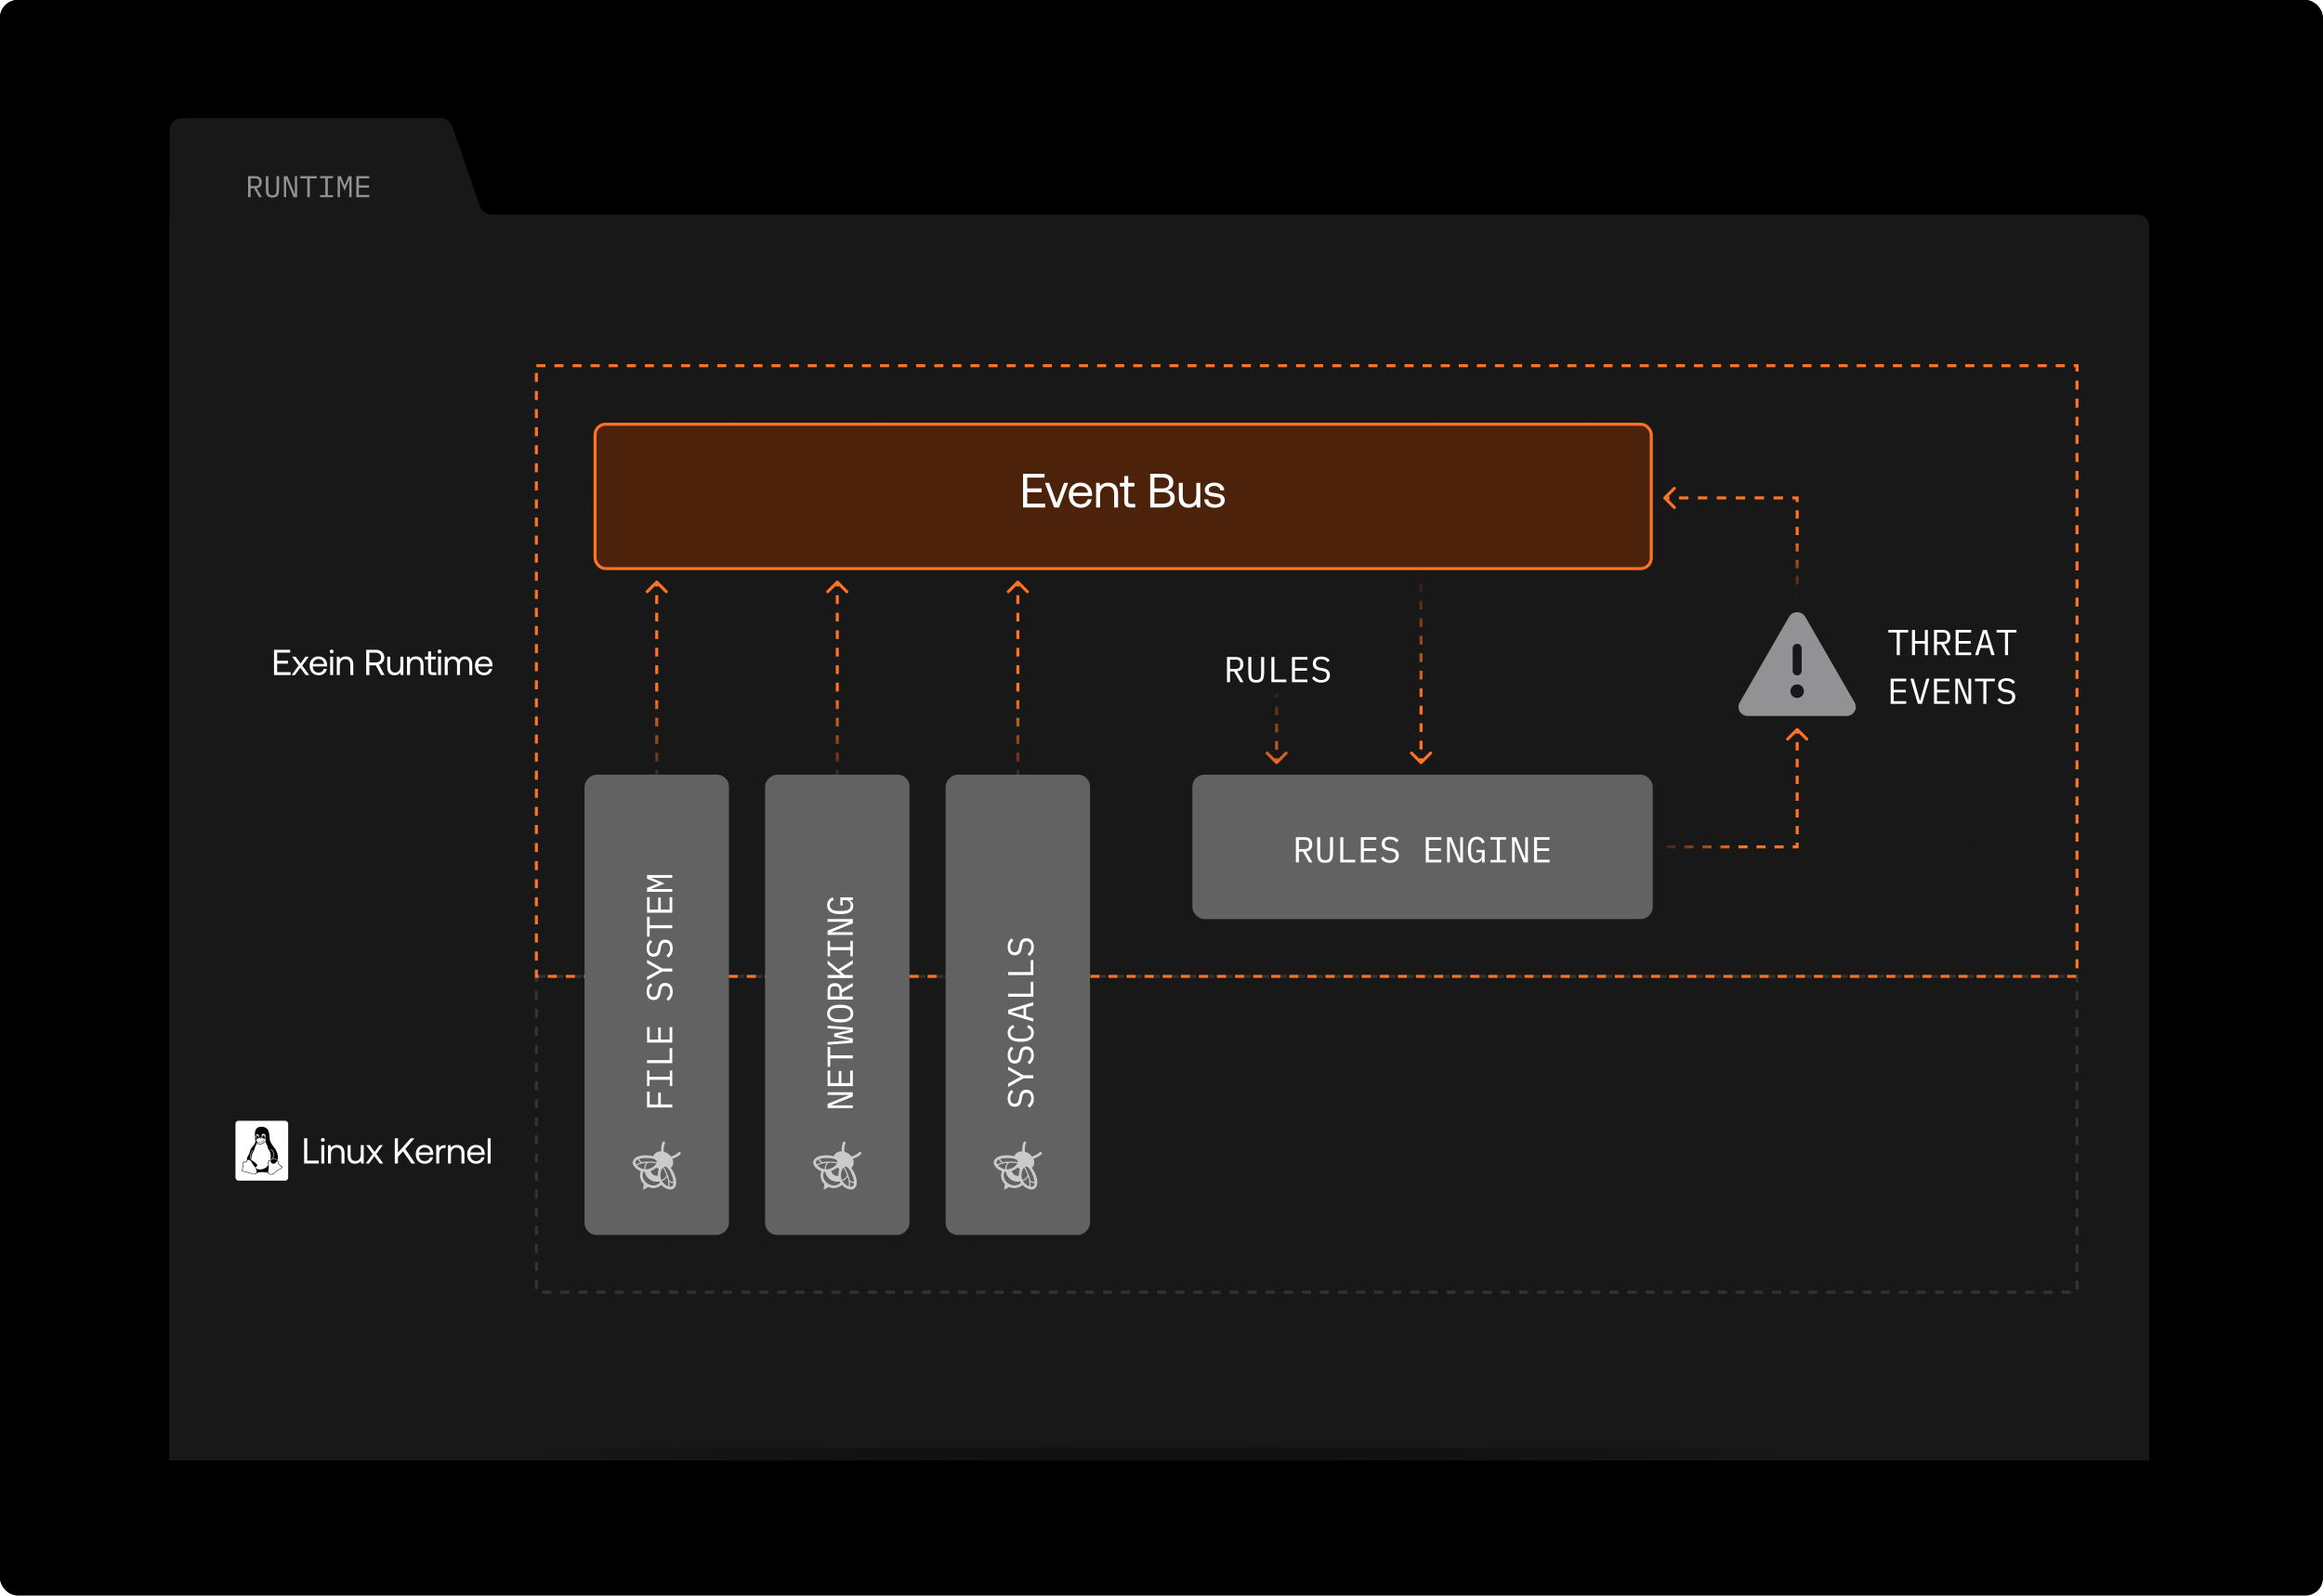 <svg width="524" height="360" viewBox="0 0 524 360" fill="none" xmlns="http://www.w3.org/2000/svg" xmlns:xlink="http://www.w3.org/1999/xlink">
<g clip-path="url(#clip0_13666_27012)">
<rect width="524" height="360" rx="4" fill="black"/>
<rect x="-0.289" y="-0.5" width="524" height="360" rx="2.715" fill="black"/>
<path d="M108.293 46.575C108.673 47.666 109.702 48.398 110.858 48.398H482.095C483.594 48.398 484.81 49.613 484.81 51.112V323.943C484.81 325.443 483.594 326.658 482.095 326.658H40.903C39.403 326.658 38.188 325.443 38.188 323.943V48.442C38.188 48.418 38.208 48.398 38.232 48.398C38.257 48.398 38.277 48.377 38.277 48.352V29.363C38.277 27.864 39.493 26.648 40.992 26.648H99.43C100.585 26.648 101.614 27.38 101.994 28.471L108.293 46.575Z" fill="#181818"/>
<path d="M56.533 44.484H55.962V39.747H57.687C58.125 39.747 58.46 39.867 58.691 40.106C58.922 40.346 59.037 40.681 59.037 41.111C59.037 41.496 58.938 41.803 58.739 42.034C58.539 42.265 58.25 42.398 57.87 42.434L59.078 44.484H58.44L57.286 42.462H56.533V44.484ZM57.673 41.98C57.913 41.98 58.098 41.921 58.23 41.803C58.365 41.681 58.433 41.509 58.433 41.287V40.934C58.433 40.713 58.365 40.543 58.23 40.425C58.098 40.303 57.913 40.242 57.673 40.242H56.533V41.98H57.673ZM60.535 39.747V42.591C60.535 42.821 60.541 43.027 60.555 43.208C60.569 43.389 60.605 43.545 60.664 43.677C60.722 43.803 60.813 43.901 60.935 43.968C61.062 44.036 61.236 44.07 61.458 44.07C61.679 44.07 61.851 44.036 61.974 43.968C62.1 43.901 62.193 43.803 62.252 43.677C62.311 43.545 62.347 43.389 62.361 43.208C62.374 43.027 62.381 42.821 62.381 42.591V39.747H62.951V42.455C62.951 42.808 62.933 43.115 62.897 43.378C62.865 43.641 62.795 43.86 62.686 44.036C62.582 44.213 62.431 44.346 62.231 44.437C62.037 44.523 61.779 44.566 61.458 44.566C61.136 44.566 60.876 44.523 60.677 44.437C60.483 44.346 60.331 44.213 60.222 44.036C60.118 43.86 60.048 43.641 60.012 43.378C59.98 43.115 59.965 42.808 59.965 42.455V39.747H60.535ZM64.598 40.493H64.55V44.484H64.034V39.747H64.842L66.457 43.738H66.505V39.747H67.021V44.484H66.213L64.598 40.493ZM69.883 40.242V44.484H69.312V40.242H67.731V39.747H71.464V40.242H69.883ZM72.201 44.484V44.03H73.382V40.201H72.201V39.747H75.133V40.201H73.953V44.03H75.133V44.484H72.201ZM78.789 42.109V40.609H78.735L77.737 43.045L76.74 40.609H76.685V42.109V44.484H76.163V39.747H76.896L77.731 41.837H77.771L78.606 39.747H79.312V44.484H78.789V42.109ZM80.382 44.484V39.747H83.3V40.242H80.952V41.837H83.219V42.333H80.952V43.989H83.3V44.484H80.382Z" fill="#929295"/>
<rect width="446.622" height="278.261" transform="translate(38.18 51.213)" fill="url(#pattern0_13666_27012)"/>
<rect width="446.622" height="278.261" transform="translate(38.18 51.213)" fill="url(#paint0_radial_13666_27012)"/>
<rect x="120.992" y="220.293" width="347.523" height="71.269" stroke="#333333" stroke-width="0.679" stroke-dasharray="2.04 2.04"/>
<rect x="120.992" y="82.504" width="347.523" height="137.788" stroke="#FF7323" stroke-width="0.679" stroke-dasharray="2.04 2.04"/>
<rect x="134.23" y="95.707" width="238.244" height="32.58" rx="2.376" fill="#4D220B"/>
<rect x="134.23" y="95.707" width="238.244" height="32.58" rx="2.376" stroke="#FF7323" stroke-width="0.679"/>
<path d="M230.773 114.496V106.894H235.617V107.763H231.718V110.195H234.965V111.064H231.718V113.627H235.758V114.496H230.773ZM235.718 108.957H236.674L238.346 113.486L240.008 108.957H240.942L238.868 114.496H237.792L235.718 108.957ZM241.09 111.727C241.09 111.162 241.199 110.666 241.416 110.239C241.641 109.812 241.952 109.482 242.35 109.251C242.748 109.012 243.204 108.892 243.719 108.892C244.225 108.892 244.674 108.997 245.065 109.207C245.456 109.417 245.764 109.721 245.988 110.119C246.213 110.518 246.332 110.985 246.347 111.52C246.347 111.6 246.339 111.727 246.325 111.901H242.024V111.977C242.039 112.52 242.205 112.954 242.524 113.28C242.842 113.606 243.259 113.768 243.773 113.768C244.171 113.768 244.508 113.671 244.783 113.475C245.065 113.273 245.253 112.994 245.348 112.639H246.249C246.14 113.204 245.869 113.667 245.434 114.029C245 114.384 244.468 114.561 243.838 114.561C243.288 114.561 242.806 114.445 242.394 114.214C241.981 113.975 241.659 113.642 241.427 113.215C241.203 112.78 241.09 112.284 241.09 111.727ZM245.424 111.162C245.38 110.691 245.203 110.326 244.891 110.065C244.587 109.805 244.2 109.674 243.729 109.674C243.309 109.674 242.94 109.812 242.622 110.087C242.303 110.362 242.122 110.72 242.079 111.162H245.424ZM247.254 108.957H248.025L248.145 109.707C248.572 109.164 249.18 108.892 249.969 108.892C250.643 108.892 251.182 109.095 251.587 109.5C252 109.906 252.206 110.543 252.206 111.412V114.496H251.316V111.466C251.316 110.894 251.186 110.46 250.925 110.163C250.672 109.859 250.302 109.707 249.817 109.707C249.296 109.707 248.887 109.888 248.59 110.25C248.293 110.605 248.145 111.097 248.145 111.727V114.496H247.254V108.957ZM252.603 109.772V108.957H253.602V107.404H254.493V108.957H255.894V109.772H254.493V113.041C254.493 113.273 254.536 113.439 254.623 113.54C254.717 113.635 254.877 113.682 255.101 113.682H256.068V114.496H255.047C254.526 114.496 254.153 114.38 253.928 114.149C253.711 113.917 253.602 113.551 253.602 113.052V109.772H252.603ZM262.15 106.894C262.961 106.894 263.584 107.068 264.018 107.415C264.452 107.763 264.67 108.244 264.67 108.86C264.67 109.316 264.554 109.689 264.322 109.978C264.09 110.268 263.754 110.471 263.312 110.586C264.427 110.789 264.984 111.394 264.984 112.4C264.984 113.059 264.749 113.573 264.279 113.942C263.808 114.311 263.124 114.496 262.226 114.496H259.457V106.894H262.15ZM262.226 113.638C262.812 113.638 263.258 113.526 263.562 113.301C263.866 113.077 264.018 112.766 264.018 112.368C264.018 111.933 263.862 111.604 263.551 111.379C263.24 111.155 262.798 111.043 262.226 111.043H260.402V113.638H262.226ZM262.193 110.195C262.679 110.195 263.055 110.091 263.323 109.881C263.591 109.663 263.725 109.359 263.725 108.968C263.725 108.577 263.594 108.277 263.334 108.067C263.073 107.857 262.693 107.752 262.193 107.752H260.402V110.195H262.193ZM265.908 112.042V108.957H266.799V111.987C266.799 112.559 266.922 112.997 267.168 113.301C267.421 113.598 267.78 113.747 268.243 113.747C268.75 113.747 269.144 113.569 269.427 113.215C269.716 112.853 269.861 112.357 269.861 111.727V108.957H270.752V114.496H269.981L269.861 113.758C269.434 114.293 268.844 114.561 268.091 114.561C267.432 114.561 266.904 114.359 266.505 113.953C266.107 113.548 265.908 112.911 265.908 112.042ZM272.552 112.672C272.567 113.005 272.711 113.276 272.987 113.486C273.269 113.696 273.631 113.801 274.073 113.801C274.463 113.801 274.778 113.725 275.017 113.573C275.264 113.414 275.387 113.207 275.387 112.954C275.387 112.737 275.329 112.57 275.213 112.454C275.097 112.339 274.945 112.259 274.757 112.215C274.576 112.172 274.315 112.129 273.975 112.085C273.497 112.027 273.106 111.951 272.802 111.857C272.498 111.763 272.252 111.615 272.063 111.412C271.875 111.202 271.781 110.916 271.781 110.554C271.781 110.228 271.872 109.938 272.053 109.685C272.241 109.432 272.494 109.236 272.813 109.099C273.131 108.954 273.49 108.881 273.888 108.881C274.539 108.881 275.068 109.033 275.473 109.338C275.886 109.642 276.114 110.076 276.158 110.641H275.267C275.231 110.351 275.09 110.112 274.844 109.924C274.597 109.736 274.29 109.642 273.92 109.642C273.544 109.642 273.24 109.721 273.008 109.881C272.777 110.033 272.661 110.235 272.661 110.489C272.661 110.677 272.715 110.822 272.824 110.923C272.932 111.024 273.07 111.093 273.236 111.129C273.41 111.166 273.671 111.205 274.018 111.249C274.503 111.307 274.902 111.386 275.213 111.488C275.531 111.589 275.785 111.752 275.973 111.977C276.169 112.201 276.266 112.505 276.266 112.889C276.266 113.222 276.169 113.515 275.973 113.768C275.778 114.022 275.513 114.217 275.18 114.355C274.847 114.492 274.478 114.561 274.073 114.561C273.349 114.561 272.766 114.395 272.324 114.062C271.89 113.729 271.669 113.265 271.662 112.672H272.552Z" fill="white"/>
<rect x="268.961" y="174.781" width="103.85" height="32.58" rx="2.715" fill="#626262"/>
<path d="M292.997 194.572H292.313V188.887H294.382C294.908 188.887 295.31 189.031 295.587 189.319C295.864 189.606 296.002 190.008 296.002 190.524C296.002 190.986 295.883 191.355 295.644 191.632C295.405 191.909 295.058 192.069 294.601 192.112L296.051 194.572H295.286L293.901 192.145H292.997V194.572ZM294.365 191.567C294.653 191.567 294.876 191.496 295.033 191.355C295.196 191.208 295.277 191.002 295.277 190.736V190.312C295.277 190.046 295.196 189.843 295.033 189.702C294.876 189.555 294.653 189.482 294.365 189.482H292.997V191.567H294.365ZM297.799 188.887V192.3C297.799 192.577 297.807 192.824 297.824 193.041C297.84 193.258 297.883 193.446 297.954 193.603C298.025 193.755 298.133 193.872 298.28 193.953C298.432 194.035 298.641 194.075 298.907 194.075C299.173 194.075 299.379 194.035 299.526 193.953C299.678 193.872 299.789 193.755 299.86 193.603C299.931 193.446 299.974 193.258 299.99 193.041C300.007 192.824 300.015 192.577 300.015 192.3V188.887H300.699V192.137C300.699 192.56 300.677 192.93 300.634 193.245C300.596 193.56 300.512 193.823 300.381 194.035C300.256 194.246 300.074 194.407 299.836 194.515C299.602 194.618 299.293 194.67 298.907 194.67C298.521 194.67 298.209 194.618 297.97 194.515C297.737 194.407 297.555 194.246 297.425 194.035C297.3 193.823 297.216 193.56 297.172 193.245C297.134 192.93 297.115 192.56 297.115 192.137V188.887H297.799ZM302.325 194.572V188.887H303.009V193.978H305.705V194.572H302.325ZM306.964 194.572V188.887H310.467V189.482H307.648V191.396H310.369V191.99H307.648V193.978H310.467V194.572H306.964ZM313.542 194.67C313.032 194.67 312.614 194.578 312.288 194.393C311.962 194.203 311.693 193.961 311.482 193.668L311.978 193.261C312.201 193.538 312.435 193.744 312.679 193.88C312.929 194.016 313.225 194.084 313.567 194.084C313.979 194.084 314.294 193.989 314.512 193.798C314.729 193.608 314.837 193.342 314.837 193C314.837 192.723 314.759 192.509 314.601 192.357C314.444 192.199 314.169 192.088 313.779 192.023L313.143 191.917C312.866 191.868 312.633 191.795 312.443 191.697C312.258 191.599 312.109 191.483 311.995 191.347C311.881 191.206 311.799 191.054 311.75 190.891C311.702 190.722 311.677 190.549 311.677 190.369C311.677 189.848 311.848 189.454 312.19 189.188C312.532 188.922 312.994 188.789 313.575 188.789C314.031 188.789 314.414 188.865 314.723 189.017C315.038 189.169 315.291 189.384 315.481 189.661L315 190.076C314.843 189.87 314.653 189.702 314.43 189.571C314.207 189.441 313.92 189.376 313.567 189.376C313.181 189.376 312.885 189.457 312.679 189.62C312.473 189.783 312.369 190.027 312.369 190.353C312.369 190.608 312.445 190.817 312.597 190.98C312.755 191.138 313.035 191.252 313.436 191.322L314.047 191.428C314.324 191.477 314.558 191.55 314.748 191.648C314.938 191.746 315.09 191.863 315.204 191.998C315.323 192.134 315.408 192.286 315.456 192.455C315.505 192.623 315.53 192.799 315.53 192.984C315.53 193.511 315.356 193.923 315.008 194.222C314.666 194.521 314.178 194.67 313.542 194.67ZM321.616 194.572V188.887H325.118V189.482H322.3V191.396H325.021V191.99H322.3V193.978H325.118V194.572H321.616ZM327.094 189.783H327.037V194.572H326.418V188.887H327.388L329.326 193.676H329.383V188.887H330.002V194.572H329.033L327.094 189.783ZM334.267 193.815H334.226C334.177 193.923 334.12 194.029 334.055 194.132C333.99 194.236 333.906 194.328 333.803 194.409C333.705 194.485 333.585 194.548 333.444 194.597C333.303 194.646 333.135 194.67 332.939 194.67C332.32 194.67 331.859 194.42 331.555 193.921C331.256 193.421 331.107 192.704 331.107 191.77C331.107 190.793 331.272 190.052 331.604 189.547C331.935 189.042 332.445 188.789 333.135 188.789C333.401 188.789 333.632 188.825 333.827 188.895C334.023 188.966 334.188 189.061 334.324 189.18C334.465 189.3 334.582 189.435 334.674 189.587C334.767 189.734 334.843 189.883 334.902 190.035L334.316 190.304C334.267 190.179 334.21 190.063 334.145 189.954C334.085 189.84 334.009 189.742 333.917 189.661C333.83 189.574 333.724 189.506 333.599 189.457C333.474 189.408 333.328 189.384 333.159 189.384C332.703 189.384 332.366 189.555 332.149 189.897C331.937 190.239 331.832 190.695 331.832 191.265V192.145C331.832 192.433 331.853 192.696 331.897 192.935C331.94 193.169 332.011 193.372 332.109 193.546C332.212 193.72 332.342 193.855 332.499 193.953C332.662 194.046 332.861 194.092 333.094 194.092C333.463 194.092 333.751 193.98 333.957 193.758C334.164 193.535 334.267 193.247 334.267 192.894V192.308H333.07V191.762H334.902V194.572H334.267V193.815ZM336.219 194.572V194.027H337.636V189.433H336.219V188.887H339.737V189.433H338.32V194.027H339.737V194.572H336.219ZM341.746 189.783H341.689V194.572H341.07V188.887H342.039L343.978 193.676H344.035V188.887H344.654V194.572H343.684L341.746 189.783ZM346.035 194.572V188.887H349.538V189.482H346.719V191.396H349.44V191.99H346.719V193.978H349.538V194.572H346.035Z" fill="white"/>
<rect x="131.852" y="278.631" width="103.85" height="32.58" rx="2.715" transform="rotate(-90 131.852 278.631)" fill="#626262"/>
<path d="M153.049 259.998C153.161 259.875 153.349 259.864 153.472 259.971C153.595 260.083 153.605 260.265 153.498 260.377C153.209 260.709 152.765 260.977 152.359 261.175C152.118 261.294 151.875 261.389 151.661 261.462C151.942 262.093 151.957 262.841 151.311 263.52C152.172 264.628 153.243 267.191 151.916 268.186C151.146 268.753 149.641 267.961 149.224 267.325C148.763 267.758 147.522 268.458 146.243 267.8L145.055 268.449L146.024 267.03C146.575 267.399 147.849 267.854 148.844 266.848L148.705 266.554C148.373 266.667 147.49 266.741 146.612 266.158L147.361 265.061C147.533 265.179 147.983 265.393 148.395 265.259C148.373 264.949 148.389 264.221 148.624 263.771L148.362 263.594L150.648 260.255C150.889 260.417 151.144 260.657 151.358 260.946C151.57 260.876 151.832 260.777 152.096 260.651C152.481 260.464 152.835 260.238 153.049 259.998ZM149.459 257.692C149.534 257.547 149.716 257.489 149.86 257.564C150.005 257.639 150.064 257.815 149.989 257.959C149.84 258.243 149.759 258.655 149.733 259.078C149.71 259.366 149.714 259.642 149.729 259.861C150.081 259.949 150.403 260.094 150.646 260.254L148.36 263.594L148.099 263.417C147.767 263.797 147.087 264.087 146.787 264.183C146.82 264.611 147.184 264.943 147.36 265.055L146.61 266.152C145.733 265.569 145.476 264.729 145.46 264.386L145.134 264.37C144.561 265.654 145.46 266.649 146.017 267.024L145.048 268.443L145.22 267.116C144.128 266.19 144.32 264.793 144.556 264.209C143.801 264.06 142.495 262.984 142.741 262.069C143.159 260.463 145.964 260.49 147.328 260.865C147.724 260.02 148.433 259.754 149.13 259.775C149.12 259.553 149.119 259.298 149.138 259.036C149.17 258.586 149.256 258.083 149.459 257.692ZM150.974 266.671C151.006 266.939 151.049 267.437 150.995 267.748C151.487 267.822 151.878 267.592 151.921 266.945C151.723 266.961 151.38 266.918 150.974 266.671ZM150.449 265.499C150.305 265.783 149.893 266.318 149.277 266.447C149.641 267.035 150.187 267.479 150.685 267.666C150.786 267.265 150.818 266.521 150.449 265.499ZM151.573 265.296C151.263 264.435 150.46 262.824 149.737 263.29C150.155 263.985 150.781 265.227 150.952 266.302C151.075 266.436 151.424 266.671 151.916 266.639C151.889 266.286 151.782 265.842 151.573 265.296ZM149.561 263.434C148.876 264.082 148.844 265.478 149.154 266.211C149.572 266.099 150.176 265.778 150.331 265.087C150.171 264.686 149.839 263.921 149.561 263.434ZM146.22 262.347C145.626 262.749 145.551 263.418 145.605 263.84C146.407 263.856 147.707 263.305 148.061 262.438C147.499 262.363 146.653 262.347 146.22 262.347ZM145.786 262.39C144.689 262.433 143.999 262.738 143.662 262.979C144.021 263.37 144.642 263.701 145.332 263.813C145.225 263.203 145.572 262.626 145.786 262.39ZM143.882 261.582C143.283 261.86 143.218 262.304 143.47 262.727C143.743 262.561 144.229 262.411 144.491 262.347C144.112 262.064 143.941 261.769 143.882 261.582ZM145.557 261.277C144.968 261.288 144.508 261.357 144.165 261.464C144.315 261.93 144.669 262.159 144.84 262.218C145.921 261.983 147.323 262.096 148.131 262.213C148.302 261.379 146.488 261.245 145.557 261.277Z" fill="#CBCBCD"/>
<path d="M151.641 249.872L145.955 249.872L145.955 246.289L146.55 246.289L146.55 249.188L148.464 249.188L148.464 246.533L149.059 246.533L149.059 249.188L151.641 249.188L151.641 249.872ZM151.641 245.037L151.095 245.037L151.095 243.62L146.501 243.62L146.501 245.037L145.955 245.037L145.955 241.519L146.501 241.519L146.501 242.936L151.095 242.936L151.095 241.519L151.641 241.519L151.641 245.037ZM151.641 239.86L145.955 239.86L145.955 239.176L151.046 239.176L151.046 236.48L151.641 236.48L151.641 239.86ZM151.641 235.221L145.955 235.221L145.955 231.718L146.55 231.718L146.55 234.537L148.464 234.537L148.464 231.816L149.059 231.816L149.059 234.537L151.046 234.537L151.046 231.718L151.641 231.718L151.641 235.221ZM151.738 223.759C151.738 224.269 151.646 224.687 151.461 225.013C151.271 225.339 151.03 225.608 150.737 225.82L150.329 225.323C150.606 225.1 150.813 224.867 150.948 224.622C151.084 224.372 151.152 224.076 151.152 223.734C151.152 223.322 151.057 223.007 150.867 222.79C150.677 222.572 150.411 222.464 150.069 222.464C149.792 222.464 149.577 222.543 149.425 222.7C149.268 222.857 149.156 223.132 149.091 223.523L148.985 224.158C148.936 224.435 148.863 224.668 148.765 224.858C148.668 225.043 148.551 225.192 148.415 225.306C148.274 225.42 148.122 225.502 147.959 225.551C147.791 225.6 147.617 225.624 147.438 225.624C146.916 225.624 146.523 225.453 146.257 225.111C145.991 224.769 145.858 224.307 145.858 223.726C145.858 223.27 145.934 222.887 146.086 222.578C146.238 222.263 146.452 222.01 146.729 221.82L147.145 222.301C146.938 222.458 146.77 222.648 146.64 222.871C146.509 223.094 146.444 223.381 146.444 223.734C146.444 224.12 146.526 224.416 146.688 224.622C146.851 224.829 147.096 224.932 147.421 224.932C147.677 224.932 147.886 224.856 148.049 224.704C148.206 224.546 148.32 224.267 148.391 223.865L148.497 223.254C148.545 222.977 148.619 222.743 148.717 222.553C148.814 222.363 148.931 222.211 149.067 222.097C149.203 221.978 149.355 221.894 149.523 221.845C149.691 221.796 149.868 221.771 150.052 221.771C150.579 221.771 150.992 221.945 151.29 222.293C151.589 222.635 151.738 223.124 151.738 223.759ZM151.641 219.201L149.409 219.201L145.955 221.164L145.955 220.382L147.438 219.567L148.733 218.875L148.733 218.842L147.438 218.134L145.955 217.319L145.955 216.554L149.409 218.517L151.641 218.517L151.641 219.201ZM151.738 213.991C151.738 214.502 151.646 214.92 151.461 215.245C151.271 215.571 151.03 215.84 150.737 216.052L150.329 215.555C150.606 215.332 150.813 215.099 150.948 214.854C151.084 214.605 151.152 214.309 151.152 213.967C151.152 213.554 151.057 213.239 150.867 213.022C150.677 212.805 150.411 212.696 150.069 212.696C149.792 212.696 149.577 212.775 149.425 212.932C149.268 213.09 149.156 213.364 149.091 213.755L148.985 214.39C148.936 214.667 148.863 214.901 148.765 215.091C148.668 215.275 148.551 215.425 148.415 215.539C148.274 215.653 148.122 215.734 147.959 215.783C147.791 215.832 147.617 215.856 147.438 215.856C146.916 215.856 146.523 215.685 146.257 215.343C145.991 215.001 145.858 214.54 145.858 213.959C145.858 213.502 145.934 213.12 146.086 212.81C146.238 212.495 146.452 212.243 146.729 212.053L147.145 212.533C146.938 212.691 146.77 212.881 146.64 213.103C146.509 213.326 146.444 213.614 146.444 213.967C146.444 214.352 146.526 214.648 146.688 214.854C146.851 215.061 147.096 215.164 147.421 215.164C147.677 215.164 147.886 215.088 148.049 214.936C148.206 214.778 148.32 214.499 148.391 214.097L148.497 213.486C148.545 213.209 148.619 212.976 148.717 212.786C148.814 212.596 148.931 212.444 149.067 212.33C149.203 212.21 149.355 212.126 149.523 212.077C149.691 212.028 149.868 212.004 150.052 212.004C150.579 212.004 150.992 212.177 151.29 212.525C151.589 212.867 151.738 213.356 151.738 213.991ZM146.55 208.749L151.641 208.749L151.641 209.433L146.55 209.433L146.55 211.331L145.955 211.331L145.955 206.851L146.55 206.851L146.55 208.749ZM151.641 205.918L145.955 205.918L145.955 202.415L146.55 202.415L146.55 205.233L148.464 205.233L148.464 202.513L149.059 202.513L149.059 205.233L151.046 205.233L151.046 202.415L151.641 202.415L151.641 205.918ZM148.79 198.061L146.99 198.061L146.99 198.126L149.914 199.323L146.99 200.521L146.99 200.586L148.79 200.586L151.641 200.586L151.641 201.213L145.955 201.213L145.955 200.333L148.464 199.331L148.464 199.282L145.955 198.281L145.955 197.434L151.641 197.434L151.641 198.061L148.79 198.061Z" fill="white"/>
<rect x="172.578" y="278.631" width="103.85" height="32.58" rx="2.715" transform="rotate(-90 172.578 278.631)" fill="#626262"/>
<path d="M193.775 259.999C193.887 259.876 194.074 259.866 194.197 259.973C194.32 260.085 194.331 260.267 194.225 260.379C193.936 260.711 193.492 260.979 193.085 261.177C192.845 261.296 192.601 261.39 192.388 261.464C192.668 262.094 192.683 262.843 192.037 263.522C192.899 264.63 193.969 267.193 192.642 268.188C191.871 268.755 190.368 267.963 189.95 267.327C189.49 267.76 188.249 268.461 186.97 267.803L185.781 268.451L186.75 267.032C187.301 267.401 188.575 267.856 189.57 266.85L189.431 266.556C189.099 266.668 188.216 266.743 187.339 266.16L188.088 265.063C188.259 265.181 188.709 265.395 189.121 265.261C189.1 264.951 189.115 264.222 189.351 263.773L189.089 263.596L191.374 260.257C191.615 260.419 191.87 260.66 192.083 260.948C192.296 260.878 192.558 260.779 192.822 260.653C193.208 260.465 193.561 260.24 193.775 259.999ZM190.186 257.694C190.261 257.549 190.443 257.491 190.587 257.566C190.731 257.641 190.79 257.817 190.715 257.961C190.565 258.245 190.485 258.657 190.458 259.08C190.436 259.368 190.44 259.644 190.455 259.863C190.808 259.951 191.13 260.095 191.372 260.256L189.087 263.596L188.825 263.419C188.494 263.799 187.813 264.089 187.514 264.185C187.546 264.613 187.909 264.945 188.086 265.057L187.337 266.154C186.46 265.571 186.203 264.731 186.187 264.388L185.861 264.372C185.288 265.656 186.187 266.651 186.743 267.026L185.775 268.445L185.945 267.118C184.854 266.192 185.047 264.795 185.282 264.211C184.528 264.062 183.222 262.986 183.468 262.071C183.885 260.466 186.689 260.492 188.054 260.867C188.45 260.022 189.159 259.756 189.856 259.777C189.846 259.555 189.846 259.3 189.864 259.038C189.897 258.588 189.982 258.084 190.186 257.694ZM191.7 266.673C191.732 266.941 191.775 267.439 191.722 267.749C192.214 267.824 192.605 267.594 192.648 266.947C192.45 266.963 192.107 266.919 191.7 266.673ZM191.176 265.501C191.031 265.785 190.619 266.32 190.004 266.449C190.368 267.037 190.914 267.482 191.411 267.669C191.513 267.268 191.545 266.524 191.176 265.501ZM192.3 265.298C191.99 264.437 191.186 262.826 190.464 263.291C190.881 263.987 191.508 265.229 191.679 266.304C191.802 266.438 192.15 266.673 192.642 266.641C192.615 266.288 192.509 265.844 192.3 265.298ZM190.287 263.436C189.602 264.084 189.571 265.48 189.881 266.213C190.298 266.101 190.903 265.78 191.058 265.089C190.897 264.688 190.565 263.923 190.287 263.436ZM186.946 262.349C186.353 262.75 186.278 263.42 186.331 263.842C187.134 263.858 188.434 263.307 188.787 262.44C188.225 262.365 187.38 262.349 186.946 262.349ZM186.513 262.392C185.416 262.435 184.726 262.74 184.389 262.981C184.747 263.371 185.368 263.702 186.058 263.815C185.951 263.205 186.299 262.628 186.513 262.392ZM184.608 261.583C184.008 261.862 183.945 262.306 184.196 262.729C184.469 262.563 184.956 262.413 185.218 262.349C184.838 262.065 184.666 261.771 184.608 261.583ZM186.283 261.279C185.695 261.289 185.234 261.359 184.892 261.466C185.042 261.932 185.394 262.162 185.566 262.221C186.646 261.986 188.048 262.098 188.857 262.215C189.028 261.381 187.215 261.247 186.283 261.279Z" fill="#CBCBCD"/>
<path d="M187.578 249.336L187.578 249.393L192.367 249.393L192.367 250.012L186.682 250.012L186.682 249.043L191.471 247.104L191.471 247.047L186.682 247.047L186.682 246.428L192.367 246.428L192.367 247.397L187.578 249.336ZM192.367 245.047L186.682 245.047L186.682 241.544L187.277 241.544L187.277 244.362L189.191 244.362L189.191 241.642L189.785 241.642L189.785 244.362L191.773 244.362L191.773 241.544L192.367 241.544L192.367 245.047ZM187.277 238.11L192.367 238.11L192.367 238.794L187.277 238.794L187.277 240.692L186.682 240.692L186.682 236.212L187.277 236.212L187.277 238.11ZM192.367 235.279L186.682 235.727L186.682 235.116L189.94 234.88L191.659 234.758L191.659 234.692L188.164 233.943L188.164 233.177L191.659 232.428L191.659 232.363L189.94 232.241L186.682 232.004L186.682 231.41L192.367 231.858L192.367 232.843L188.971 233.536L188.971 233.601L192.367 234.293L192.367 235.279ZM192.465 228.684C192.465 229.032 192.4 229.331 192.269 229.58C192.134 229.83 191.941 230.037 191.691 230.199C191.441 230.362 191.135 230.482 190.771 230.558C190.407 230.634 189.992 230.672 189.525 230.672C189.063 230.672 188.65 230.634 188.287 230.558C187.917 230.482 187.608 230.362 187.358 230.199C187.108 230.037 186.918 229.83 186.788 229.58C186.652 229.331 186.584 229.032 186.584 228.684C186.584 228.337 186.652 228.038 186.788 227.789C186.918 227.539 187.108 227.332 187.358 227.169C187.608 227.007 187.917 226.887 188.287 226.811C188.65 226.735 189.063 226.697 189.525 226.697C189.992 226.697 190.407 226.735 190.771 226.811C191.135 226.887 191.441 227.007 191.691 227.169C191.941 227.332 192.134 227.539 192.269 227.789C192.4 228.038 192.465 228.337 192.465 228.684ZM191.87 228.684C191.87 228.456 191.827 228.264 191.74 228.106C191.648 227.949 191.52 227.818 191.357 227.715C191.194 227.612 190.999 227.539 190.771 227.495C190.537 227.446 190.277 227.422 189.989 227.422L189.06 227.422C188.778 227.422 188.52 227.446 188.287 227.495C188.053 227.539 187.855 227.612 187.692 227.715C187.529 227.818 187.404 227.949 187.317 228.106C187.225 228.264 187.179 228.456 187.179 228.684C187.179 228.913 187.225 229.105 187.317 229.263C187.404 229.42 187.529 229.551 187.692 229.654C187.855 229.757 188.053 229.833 188.287 229.882C188.52 229.925 188.778 229.947 189.06 229.947L189.989 229.947C190.277 229.947 190.537 229.925 190.771 229.882C190.999 229.833 191.194 229.757 191.357 229.654C191.52 229.551 191.648 229.42 191.74 229.263C191.827 229.105 191.87 228.913 191.87 228.684ZM192.367 224.827L192.367 225.511L186.682 225.511L186.682 223.442C186.682 222.916 186.826 222.514 187.114 222.237C187.401 221.96 187.803 221.821 188.319 221.821C188.781 221.821 189.15 221.941 189.427 222.18C189.704 222.419 189.864 222.766 189.907 223.222L192.367 221.772L192.367 222.538L189.94 223.923L189.94 224.827L192.367 224.827ZM189.362 223.459C189.362 223.171 189.291 222.948 189.15 222.791C189.003 222.628 188.797 222.546 188.531 222.546L188.107 222.546C187.841 222.546 187.638 222.628 187.496 222.791C187.35 222.948 187.277 223.171 187.277 223.459L187.277 224.827L189.362 224.827L189.362 223.459ZM189.582 219.169L190.543 219.984L192.367 219.984L192.367 220.668L186.682 220.668L186.682 219.984L189.647 219.984L189.647 219.959L188.702 219.21L186.682 217.532L186.682 216.709L189.077 218.705L192.367 216.652L192.367 217.451L189.582 219.169ZM192.367 215.792L191.821 215.792L191.821 214.375L187.228 214.375L187.228 215.792L186.682 215.792L186.682 212.274L187.228 212.274L187.228 213.691L191.821 213.691L191.821 212.274L192.367 212.274L192.367 215.792ZM187.578 210.265L187.578 210.322L192.367 210.322L192.367 210.941L186.682 210.941L186.682 209.972L191.471 208.033L191.471 207.976L186.682 207.976L186.682 207.357L192.367 207.357L192.367 208.326L187.578 210.265ZM191.61 203.092L191.61 203.133C191.718 203.182 191.824 203.239 191.927 203.304C192.031 203.369 192.123 203.453 192.204 203.557C192.28 203.654 192.343 203.774 192.392 203.915C192.44 204.056 192.465 204.224 192.465 204.42C192.465 205.039 192.215 205.5 191.716 205.805C191.216 206.103 190.499 206.253 189.565 206.253C188.588 206.253 187.847 206.087 187.342 205.756C186.837 205.424 186.584 204.914 186.584 204.224C186.584 203.958 186.619 203.728 186.69 203.532C186.761 203.337 186.856 203.171 186.975 203.035C187.095 202.894 187.23 202.777 187.382 202.685C187.529 202.593 187.678 202.517 187.83 202.457L188.099 203.043C187.974 203.092 187.858 203.149 187.749 203.214C187.635 203.274 187.537 203.35 187.456 203.443C187.369 203.529 187.301 203.635 187.252 203.76C187.203 203.885 187.179 204.032 187.179 204.2C187.179 204.656 187.35 204.993 187.692 205.21C188.034 205.422 188.49 205.528 189.06 205.528L189.94 205.528C190.228 205.528 190.491 205.506 190.73 205.462C190.964 205.419 191.167 205.348 191.341 205.251C191.515 205.148 191.65 205.017 191.748 204.86C191.84 204.697 191.887 204.499 191.887 204.265C191.887 203.896 191.775 203.608 191.553 203.402C191.33 203.195 191.042 203.092 190.689 203.092L190.103 203.092L190.103 204.29L189.557 204.29L189.557 202.457L192.367 202.457L192.367 203.092L191.61 203.092Z" fill="white"/>
<rect x="213.305" y="278.631" width="103.85" height="32.58" rx="2.715" transform="rotate(-90 213.305 278.631)" fill="#626262"/>
<path d="M234.501 259.998C234.613 259.875 234.801 259.864 234.924 259.971C235.047 260.083 235.058 260.265 234.951 260.377C234.662 260.709 234.217 260.977 233.811 261.175C233.57 261.294 233.328 261.389 233.114 261.462C233.395 262.092 233.41 262.841 232.764 263.52C233.625 264.628 234.695 267.191 233.368 268.186C232.598 268.753 231.095 267.961 230.677 267.325C230.217 267.758 228.975 268.458 227.696 267.8L226.508 268.449L227.477 267.03C228.028 267.399 229.302 267.854 230.297 266.848L230.157 266.554C229.825 266.666 228.943 266.741 228.066 266.158L228.815 265.061C228.986 265.179 229.435 265.393 229.847 265.259C229.825 264.949 229.842 264.22 230.077 263.771L229.816 263.594L232.1 260.255C232.341 260.417 232.596 260.658 232.81 260.946C233.022 260.876 233.285 260.777 233.549 260.651C233.934 260.464 234.287 260.238 234.501 259.998ZM230.912 257.692C230.987 257.548 231.169 257.489 231.314 257.564C231.458 257.639 231.516 257.815 231.442 257.959C231.292 258.243 231.212 258.655 231.185 259.078C231.163 259.366 231.166 259.642 231.181 259.861C231.534 259.949 231.856 260.093 232.099 260.254L229.814 263.594L229.551 263.417C229.219 263.797 228.54 264.087 228.24 264.183C228.273 264.611 228.636 264.943 228.813 265.055L228.064 266.152C227.186 265.569 226.929 264.729 226.913 264.386L226.587 264.37C226.014 265.654 226.913 266.649 227.47 267.024L226.501 268.443L226.672 267.116C225.58 266.19 225.773 264.793 226.009 264.209C225.254 264.06 223.948 262.984 224.194 262.069C224.612 260.464 227.416 260.49 228.78 260.865C229.176 260.02 229.886 259.754 230.582 259.775C230.572 259.553 230.572 259.298 230.591 259.036C230.623 258.586 230.709 258.082 230.912 257.692ZM232.427 266.671C232.459 266.939 232.502 267.437 232.448 267.748C232.94 267.822 233.331 267.592 233.374 266.945C233.176 266.961 232.834 266.917 232.427 266.671ZM231.902 265.499C231.758 265.783 231.346 266.318 230.731 266.447C231.095 267.035 231.64 267.479 232.138 267.666C232.239 267.265 232.272 266.521 231.902 265.499ZM233.026 265.296C232.715 264.435 231.913 262.824 231.191 263.29C231.608 263.985 232.234 265.227 232.405 266.302C232.529 266.436 232.876 266.671 233.368 266.639C233.342 266.286 233.234 265.842 233.026 265.296ZM231.014 263.434C230.329 264.082 230.297 265.478 230.608 266.211C231.025 266.099 231.629 265.777 231.784 265.087C231.624 264.686 231.292 263.921 231.014 263.434ZM227.673 262.347C227.079 262.748 227.004 263.418 227.058 263.84C227.86 263.856 229.161 263.305 229.514 262.438C228.952 262.363 228.106 262.347 227.673 262.347ZM227.239 262.39C226.143 262.433 225.453 262.738 225.115 262.979C225.474 263.369 226.094 263.701 226.784 263.813C226.678 263.203 227.025 262.626 227.239 262.39ZM225.334 261.581C224.735 261.86 224.671 262.304 224.922 262.727C225.195 262.561 225.682 262.411 225.944 262.347C225.565 262.063 225.393 261.769 225.334 261.581ZM227.009 261.277C226.421 261.288 225.961 261.357 225.618 261.464C225.768 261.929 226.121 262.159 226.292 262.218C227.373 261.983 228.775 262.096 229.583 262.213C229.754 261.379 227.94 261.245 227.009 261.277Z" fill="#CBCBCD"/>
<path d="M233.191 247.852C233.191 248.363 233.099 248.781 232.915 249.107C232.725 249.433 232.483 249.701 232.19 249.913L231.782 249.416C232.059 249.194 232.266 248.96 232.401 248.716C232.537 248.466 232.605 248.17 232.605 247.828C232.605 247.415 232.51 247.1 232.32 246.883C232.13 246.666 231.864 246.557 231.522 246.557C231.245 246.557 231.03 246.636 230.878 246.794C230.721 246.951 230.61 247.225 230.544 247.616L230.438 248.251C230.39 248.528 230.316 248.762 230.219 248.952C230.121 249.137 230.004 249.286 229.868 249.4C229.727 249.514 229.575 249.595 229.412 249.644C229.244 249.693 229.07 249.718 228.891 249.718C228.37 249.718 227.976 249.547 227.71 249.204C227.444 248.862 227.311 248.401 227.311 247.82C227.311 247.364 227.387 246.981 227.539 246.671C227.691 246.356 227.905 246.104 228.182 245.914L228.598 246.394C228.391 246.552 228.223 246.742 228.093 246.965C227.962 247.187 227.897 247.475 227.897 247.828C227.897 248.213 227.979 248.509 228.142 248.716C228.304 248.922 228.549 249.025 228.875 249.025C229.13 249.025 229.339 248.949 229.502 248.797C229.659 248.64 229.773 248.36 229.844 247.958L229.95 247.347C229.999 247.07 230.072 246.837 230.17 246.647C230.267 246.457 230.384 246.305 230.52 246.191C230.656 246.071 230.808 245.987 230.976 245.938C231.144 245.889 231.321 245.865 231.505 245.865C232.032 245.865 232.445 246.039 232.744 246.386C233.042 246.728 233.191 247.217 233.191 247.852ZM233.094 243.294L230.862 243.294L227.408 245.257L227.408 244.475L228.891 243.661L230.186 242.969L230.186 242.936L228.891 242.227L227.408 241.413L227.408 240.647L230.862 242.61L233.094 242.61L233.094 243.294ZM233.191 238.085C233.191 238.595 233.099 239.013 232.915 239.339C232.725 239.665 232.483 239.934 232.19 240.145L231.782 239.648C232.059 239.426 232.266 239.192 232.401 238.948C232.537 238.698 232.605 238.402 232.605 238.06C232.605 237.648 232.51 237.333 232.32 237.115C232.13 236.898 231.864 236.79 231.522 236.79C231.245 236.79 231.03 236.868 230.878 237.026C230.721 237.183 230.61 237.457 230.544 237.848L230.438 238.484C230.39 238.761 230.316 238.994 230.219 239.184C230.121 239.369 230.004 239.518 229.868 239.632C229.727 239.746 229.575 239.828 229.412 239.877C229.244 239.925 229.07 239.95 228.891 239.95C228.37 239.95 227.976 239.779 227.71 239.437C227.444 239.095 227.311 238.633 227.311 238.052C227.311 237.596 227.387 237.213 227.539 236.904C227.691 236.589 227.905 236.336 228.182 236.146L228.598 236.627C228.391 236.784 228.223 236.974 228.093 237.197C227.962 237.419 227.897 237.707 227.897 238.06C227.897 238.446 227.979 238.742 228.142 238.948C228.304 239.154 228.549 239.258 228.875 239.258C229.13 239.258 229.339 239.182 229.502 239.029C229.659 238.872 229.773 238.592 229.844 238.191L229.95 237.58C229.999 237.303 230.072 237.069 230.17 236.879C230.267 236.689 230.384 236.537 230.52 236.423C230.656 236.304 230.808 236.219 230.976 236.171C231.144 236.122 231.321 236.097 231.505 236.097C232.032 236.097 232.445 236.271 232.744 236.619C233.042 236.961 233.191 237.449 233.191 238.085ZM233.191 232.997C233.191 233.692 232.939 234.211 232.434 234.553C231.929 234.89 231.201 235.058 230.251 235.058C229.301 235.058 228.573 234.89 228.068 234.553C227.563 234.211 227.311 233.692 227.311 232.997C227.311 232.737 227.346 232.511 227.417 232.321C227.487 232.131 227.582 231.968 227.702 231.832C227.821 231.697 227.957 231.583 228.109 231.49C228.256 231.398 228.405 231.317 228.557 231.246L228.826 231.832C228.701 231.881 228.584 231.938 228.475 232.003C228.361 232.069 228.264 232.147 228.182 232.24C228.095 232.327 228.028 232.432 227.979 232.557C227.93 232.677 227.905 232.823 227.905 232.997C227.905 233.448 228.076 233.785 228.418 234.007C228.761 234.224 229.217 234.333 229.787 234.333L230.715 234.333C231.286 234.333 231.742 234.224 232.084 234.007C232.426 233.785 232.597 233.448 232.597 232.997C232.597 232.823 232.572 232.677 232.524 232.557C232.475 232.432 232.41 232.327 232.328 232.24C232.241 232.147 232.143 232.069 232.035 232.003C231.921 231.938 231.801 231.881 231.677 231.832L231.945 231.246C232.103 231.317 232.255 231.398 232.401 231.49C232.548 231.583 232.681 231.697 232.801 231.832C232.92 231.968 233.015 232.131 233.086 232.321C233.156 232.511 233.191 232.737 233.191 232.997ZM233.094 226.826L231.473 227.307L231.473 229.302L233.094 229.783L233.094 230.492L227.408 228.749L227.408 227.844L233.094 226.101L233.094 226.826ZM228.133 228.268L228.133 228.341L230.878 229.14L230.878 227.47L228.133 228.268ZM233.094 224.883L227.408 224.883L227.408 224.199L232.499 224.199L232.499 221.503L233.094 221.503L233.094 224.883ZM233.094 219.999L227.408 219.999L227.408 219.315L232.499 219.315L232.499 216.619L233.094 216.619L233.094 219.999ZM233.191 213.665C233.191 214.176 233.099 214.594 232.915 214.92C232.725 215.245 232.483 215.514 232.19 215.726L231.782 215.229C232.059 215.007 232.266 214.773 232.401 214.529C232.537 214.279 232.605 213.983 232.605 213.641C232.605 213.228 232.51 212.913 232.32 212.696C232.13 212.479 231.864 212.37 231.522 212.37C231.245 212.37 231.03 212.449 230.878 212.606C230.721 212.764 230.61 213.038 230.544 213.429L230.438 214.064C230.39 214.341 230.316 214.575 230.219 214.765C230.121 214.95 230.004 215.099 229.868 215.213C229.727 215.327 229.575 215.408 229.412 215.457C229.244 215.506 229.07 215.531 228.891 215.531C228.37 215.531 227.976 215.359 227.71 215.017C227.444 214.675 227.311 214.214 227.311 213.633C227.311 213.177 227.387 212.794 227.539 212.484C227.691 212.169 227.905 211.917 228.182 211.727L228.598 212.207C228.391 212.365 228.223 212.555 228.093 212.777C227.962 213 227.897 213.288 227.897 213.641C227.897 214.026 227.979 214.322 228.142 214.529C228.304 214.735 228.549 214.838 228.875 214.838C229.13 214.838 229.339 214.762 229.502 214.61C229.659 214.453 229.773 214.173 229.844 213.771L229.95 213.16C229.999 212.883 230.072 212.65 230.17 212.46C230.267 212.27 230.384 212.118 230.52 212.004C230.656 211.884 230.808 211.8 230.976 211.751C231.144 211.702 231.321 211.678 231.505 211.678C232.032 211.678 232.445 211.852 232.744 212.199C233.042 212.541 233.191 213.03 233.191 213.665Z" fill="white"/>
<path d="M405.391 191.07L405.73 191.07L405.73 191.41L405.391 191.41L405.391 191.07ZM405.151 164.359C405.283 164.226 405.498 164.226 405.631 164.359L407.79 166.519C407.923 166.651 407.923 166.866 407.79 166.999C407.658 167.131 407.443 167.131 407.31 166.999L405.391 165.079L403.471 166.999C403.338 167.131 403.123 167.131 402.991 166.999C402.858 166.866 402.858 166.651 402.991 166.519L405.151 164.359ZM372.81 191.07L372.81 190.731L373.828 190.731L373.828 191.07L373.828 191.41L372.81 191.41L372.81 191.07ZM375.865 191.07L375.865 190.731L377.901 190.731L377.901 191.07L377.901 191.41L375.865 191.41L375.865 191.07ZM379.937 191.07L379.937 190.731L381.974 190.731L381.974 191.07L381.974 191.41L379.937 191.41L379.937 191.07ZM384.01 191.07L384.01 190.731L386.046 190.731L386.046 191.07L386.046 191.41L384.01 191.41L384.01 191.07ZM388.082 191.07L388.082 190.731L390.119 190.731L390.119 191.07L390.119 191.41L388.082 191.41L388.082 191.07ZM392.155 191.07L392.155 190.731L394.191 190.731L394.191 191.07L394.191 191.41L392.155 191.41L392.155 191.07ZM396.227 191.07L396.227 190.731L398.264 190.731L398.264 191.07L398.264 191.41L396.227 191.41L396.227 191.07ZM400.3 191.07L400.3 190.731L402.336 190.731L402.336 191.07L402.336 191.41L400.3 191.41L400.3 191.07ZM404.372 191.07L404.372 190.731L405.391 190.731L405.391 191.07L405.391 191.41L404.372 191.41L404.372 191.07ZM405.391 191.07L405.051 191.07L405.051 190.125L405.391 190.125L405.73 190.125L405.73 191.07L405.391 191.07ZM405.391 188.234L405.051 188.234L405.051 186.343L405.391 186.343L405.73 186.343L405.73 188.234L405.391 188.234ZM405.391 184.452L405.051 184.452L405.051 182.562L405.391 182.562L405.73 182.562L405.73 184.452L405.391 184.452ZM405.391 180.671L405.051 180.671L405.051 178.78L405.391 178.78L405.73 178.78L405.73 180.671L405.391 180.671ZM405.391 176.889L405.051 176.889L405.051 174.998L405.391 174.998L405.73 174.998L405.73 176.889L405.391 176.889ZM405.391 173.108L405.051 173.108L405.051 171.217L405.391 171.217L405.73 171.217L405.73 173.108L405.391 173.108ZM405.391 169.326L405.051 169.326L405.051 167.435L405.391 167.435L405.73 167.435L405.73 169.326L405.391 169.326ZM405.391 165.544L405.051 165.544L405.051 164.599L405.391 164.599L405.73 164.599L405.73 165.544L405.391 165.544Z" fill="url(#paint1_linear_13666_27012)"/>
<path d="M229.834 131.101C229.701 130.968 229.486 130.968 229.354 131.101L227.194 133.261C227.061 133.393 227.061 133.608 227.194 133.741C227.327 133.873 227.541 133.873 227.674 133.741L229.594 131.821L231.514 133.741C231.646 133.873 231.861 133.873 231.994 133.741C232.126 133.608 232.126 133.393 231.994 133.261L229.834 131.101ZM229.594 174.781L229.933 174.781L229.933 173.794L229.594 173.794L229.254 173.794L229.254 174.781L229.594 174.781ZM229.594 171.819L229.933 171.819L229.933 169.845L229.594 169.845L229.254 169.845L229.254 171.819L229.594 171.819ZM229.594 167.87L229.933 167.87L229.933 165.896L229.594 165.896L229.254 165.896L229.254 167.87L229.594 167.87ZM229.594 163.921L229.933 163.921L229.933 161.947L229.594 161.947L229.254 161.947L229.254 163.921L229.594 163.921ZM229.594 159.972L229.933 159.972L229.933 157.997L229.594 157.997L229.254 157.997L229.254 159.972L229.594 159.972ZM229.594 156.023L229.933 156.023L229.933 154.048L229.594 154.048L229.254 154.048L229.254 156.023L229.594 156.023ZM229.594 152.074L229.933 152.074L229.933 150.099L229.594 150.099L229.254 150.099L229.254 152.074L229.594 152.074ZM229.594 148.125L229.933 148.125L229.933 146.15L229.594 146.15L229.254 146.15L229.254 148.125L229.594 148.125ZM229.594 144.176L229.933 144.176L229.933 142.201L229.594 142.201L229.254 142.201L229.254 144.176L229.594 144.176ZM229.594 140.226L229.933 140.226L229.933 138.252L229.594 138.252L229.254 138.252L229.254 140.226L229.594 140.226ZM229.594 136.277L229.933 136.277L229.933 134.303L229.594 134.303L229.254 134.303L229.254 136.277L229.594 136.277ZM229.594 132.328L229.933 132.328L229.933 131.341L229.594 131.341L229.254 131.341L229.254 132.328L229.594 132.328Z" fill="url(#paint2_linear_13666_27012)"/>
<path d="M287.729 172.306C287.861 172.439 288.076 172.439 288.209 172.306L290.369 170.147C290.501 170.014 290.501 169.799 290.369 169.667C290.236 169.534 290.021 169.534 289.889 169.667L287.969 171.587L286.049 169.667C285.916 169.534 285.702 169.534 285.569 169.667C285.436 169.799 285.436 170.014 285.569 170.147L287.729 172.306ZM287.969 156.455L287.629 156.455L287.629 157.431L287.969 157.431L288.308 157.431L288.308 156.455L287.969 156.455ZM287.969 159.382L287.629 159.382L287.629 161.334L287.969 161.334L288.308 161.334L288.308 159.382L287.969 159.382ZM287.969 163.285L287.629 163.285L287.629 165.236L287.969 165.236L288.308 165.236L288.308 163.285L287.969 163.285ZM287.969 167.188L287.629 167.188L287.629 169.139L287.969 169.139L288.308 169.139L288.308 167.188L287.969 167.188ZM287.969 171.091L287.629 171.091L287.629 172.066L287.969 172.066L288.308 172.066L288.308 171.091L287.969 171.091Z" fill="url(#paint3_linear_13666_27012)"/>
<path d="M320.307 172.305C320.439 172.438 320.654 172.438 320.787 172.305L322.947 170.146C323.079 170.013 323.079 169.798 322.947 169.666C322.814 169.533 322.599 169.533 322.467 169.666L320.547 171.585L318.627 169.666C318.495 169.533 318.28 169.533 318.147 169.666C318.015 169.798 318.015 170.013 318.147 170.146L320.307 172.305ZM320.547 128.625L320.207 128.625L320.207 129.612L320.547 129.612L320.886 129.612L320.886 128.625L320.547 128.625ZM320.547 131.587L320.207 131.587L320.207 133.561L320.547 133.561L320.886 133.561L320.886 131.587L320.547 131.587ZM320.547 135.536L320.207 135.536L320.207 137.511L320.547 137.511L320.886 137.511L320.886 135.536L320.547 135.536ZM320.547 139.485L320.207 139.485L320.207 141.46L320.547 141.46L320.886 141.46L320.886 139.485L320.547 139.485ZM320.547 143.434L320.207 143.434L320.207 145.409L320.547 145.409L320.886 145.409L320.886 143.434L320.547 143.434ZM320.547 147.383L320.207 147.383L320.207 149.358L320.547 149.358L320.886 149.358L320.886 147.383L320.547 147.383ZM320.547 151.332L320.207 151.332L320.207 153.307L320.547 153.307L320.886 153.307L320.886 151.332L320.547 151.332ZM320.547 155.282L320.207 155.282L320.207 157.256L320.547 157.256L320.886 157.256L320.886 155.282L320.547 155.282ZM320.547 159.231L320.207 159.231L320.207 161.205L320.547 161.205L320.886 161.205L320.886 159.231L320.547 159.231ZM320.547 163.18L320.207 163.18L320.207 165.154L320.547 165.154L320.886 165.154L320.886 163.18L320.547 163.18ZM320.547 167.129L320.207 167.129L320.207 169.104L320.547 169.104L320.886 169.104L320.886 167.129L320.547 167.129ZM320.547 171.078L320.207 171.078L320.207 172.065L320.547 172.065L320.886 172.065L320.886 171.078L320.547 171.078Z" fill="url(#paint4_linear_13666_27012)"/>
<path d="M189.107 131.101C188.975 130.968 188.76 130.968 188.627 131.101L186.467 133.261C186.335 133.393 186.335 133.608 186.467 133.741C186.6 133.873 186.815 133.873 186.947 133.741L188.867 131.821L190.787 133.741C190.92 133.873 191.134 133.873 191.267 133.741C191.399 133.608 191.399 133.393 191.267 133.261L189.107 131.101ZM188.867 174.781L189.207 174.781L189.207 173.794L188.867 173.794L188.528 173.794L188.528 174.781L188.867 174.781ZM188.867 171.819L189.207 171.819L189.207 169.845L188.867 169.845L188.528 169.845L188.528 171.819L188.867 171.819ZM188.867 167.87L189.207 167.87L189.207 165.896L188.867 165.896L188.528 165.896L188.528 167.87L188.867 167.87ZM188.867 163.921L189.207 163.921L189.207 161.947L188.867 161.947L188.528 161.947L188.528 163.921L188.867 163.921ZM188.867 159.972L189.207 159.972L189.207 157.997L188.867 157.997L188.528 157.997L188.528 159.972L188.867 159.972ZM188.867 156.023L189.207 156.023L189.207 154.048L188.867 154.048L188.528 154.048L188.528 156.023L188.867 156.023ZM188.867 152.074L189.207 152.074L189.207 150.099L188.867 150.099L188.528 150.099L188.528 152.074L188.867 152.074ZM188.867 148.125L189.207 148.125L189.207 146.15L188.867 146.15L188.528 146.15L188.528 148.125L188.867 148.125ZM188.867 144.176L189.207 144.176L189.207 142.201L188.867 142.201L188.528 142.201L188.528 144.176L188.867 144.176ZM188.867 140.226L189.207 140.226L189.207 138.252L188.867 138.252L188.528 138.252L188.528 140.226L188.867 140.226ZM188.867 136.277L189.207 136.277L189.207 134.303L188.867 134.303L188.528 134.303L188.528 136.277L188.867 136.277ZM188.867 132.328L189.207 132.328L189.207 131.341L188.867 131.341L188.528 131.341L188.528 132.328L188.867 132.328Z" fill="url(#paint5_linear_13666_27012)"/>
<path d="M148.381 131.101C148.248 130.968 148.033 130.968 147.901 131.101L145.741 133.261C145.608 133.393 145.608 133.608 145.741 133.741C145.873 133.873 146.088 133.873 146.221 133.741L148.141 131.821L150.06 133.741C150.193 133.873 150.408 133.873 150.54 133.741C150.673 133.608 150.673 133.393 150.54 133.261L148.381 131.101ZM148.141 174.781L148.48 174.781L148.48 173.794L148.141 173.794L147.801 173.794L147.801 174.781L148.141 174.781ZM148.141 171.819L148.48 171.819L148.48 169.845L148.141 169.845L147.801 169.845L147.801 171.819L148.141 171.819ZM148.141 167.87L148.48 167.87L148.48 165.896L148.141 165.896L147.801 165.896L147.801 167.87L148.141 167.87ZM148.141 163.921L148.48 163.921L148.48 161.947L148.141 161.947L147.801 161.947L147.801 163.921L148.141 163.921ZM148.141 159.972L148.48 159.972L148.48 157.997L148.141 157.997L147.801 157.997L147.801 159.972L148.141 159.972ZM148.141 156.023L148.48 156.023L148.48 154.048L148.141 154.048L147.801 154.048L147.801 156.023L148.141 156.023ZM148.141 152.074L148.48 152.074L148.48 150.099L148.141 150.099L147.801 150.099L147.801 152.074L148.141 152.074ZM148.141 148.125L148.48 148.125L148.48 146.15L148.141 146.15L147.801 146.15L147.801 148.125L148.141 148.125ZM148.141 144.176L148.48 144.176L148.48 142.201L148.141 142.201L147.801 142.201L147.801 144.176L148.141 144.176ZM148.141 140.226L148.48 140.226L148.48 138.252L148.141 138.252L147.801 138.252L147.801 140.226L148.141 140.226ZM148.141 136.277L148.48 136.277L148.48 134.303L148.141 134.303L147.801 134.303L147.801 136.277L148.141 136.277ZM148.141 132.328L148.48 132.328L148.48 131.341L148.141 131.341L147.801 131.341L147.801 132.328L148.141 132.328Z" fill="url(#paint6_linear_13666_27012)"/>
<path d="M405.391 112.336L405.391 111.997L405.73 111.997L405.73 112.336L405.391 112.336ZM375.285 112.576C375.153 112.443 375.153 112.228 375.285 112.096L377.445 109.936C377.578 109.804 377.793 109.804 377.925 109.936C378.058 110.069 378.058 110.284 377.925 110.416L376.005 112.336L377.925 114.256C378.058 114.388 378.058 114.603 377.925 114.736C377.793 114.868 377.578 114.868 377.445 114.736L375.285 112.576ZM405.391 134.735L405.051 134.735L405.051 133.802L405.391 133.802L405.73 133.802L405.73 134.735L405.391 134.735ZM405.391 131.935L405.051 131.935L405.051 130.068L405.391 130.068L405.73 130.068L405.73 131.935L405.391 131.935ZM405.391 128.202L405.051 128.202L405.051 126.335L405.391 126.335L405.73 126.335L405.73 128.202L405.391 128.202ZM405.391 124.469L405.051 124.469L405.051 122.602L405.391 122.602L405.73 122.602L405.73 124.469L405.391 124.469ZM405.391 120.736L405.051 120.736L405.051 118.869L405.391 118.869L405.73 118.869L405.73 120.736L405.391 120.736ZM405.391 117.002L405.051 117.002L405.051 115.136L405.391 115.136L405.73 115.136L405.73 117.002L405.391 117.002ZM405.391 113.269L405.051 113.269L405.051 112.336L405.391 112.336L405.73 112.336L405.73 113.269L405.391 113.269ZM405.391 112.336L405.391 112.675L404.324 112.675L404.324 112.336L404.324 111.997L405.391 111.997L405.391 112.336ZM402.191 112.336L402.191 112.675L400.058 112.675L400.058 112.336L400.058 111.997L402.191 111.997L402.191 112.336ZM397.924 112.336L397.924 112.675L395.791 112.675L395.791 112.336L395.791 111.997L397.924 111.997L397.924 112.336ZM393.658 112.336L393.658 112.675L391.525 112.675L391.525 112.336L391.525 111.997L393.658 111.997L393.658 112.336ZM389.391 112.336L389.391 112.675L387.258 112.675L387.258 112.336L387.258 111.997L389.391 111.997L389.391 112.336ZM385.125 112.336L385.125 112.675L382.992 112.675L382.992 112.336L382.992 111.997L385.125 111.997L385.125 112.336ZM380.858 112.336L380.858 112.675L378.725 112.675L378.725 112.336L378.725 111.997L380.858 111.997L380.858 112.336ZM376.592 112.336L376.592 112.675L375.525 112.675L375.525 112.336L375.525 111.997L376.592 111.997L376.592 112.336Z" fill="url(#paint7_linear_13666_27012)"/>
<path d="M277.458 153.916H276.773V148.231H278.842C279.369 148.231 279.771 148.375 280.048 148.662C280.325 148.95 280.463 149.352 280.463 149.868C280.463 150.329 280.344 150.699 280.105 150.976C279.866 151.253 279.518 151.413 279.062 151.456L280.512 153.916H279.746L278.362 151.489H277.458V153.916ZM278.826 150.91C279.114 150.91 279.336 150.84 279.494 150.699C279.657 150.552 279.738 150.346 279.738 150.08V149.656C279.738 149.39 279.657 149.186 279.494 149.045C279.336 148.899 279.114 148.825 278.826 148.825H277.458V150.91H278.826ZM282.26 148.231V151.644C282.26 151.92 282.268 152.168 282.284 152.385C282.301 152.602 282.344 152.789 282.415 152.947C282.485 153.099 282.594 153.216 282.741 153.297C282.893 153.378 283.102 153.419 283.368 153.419C283.634 153.419 283.84 153.378 283.987 153.297C284.139 153.216 284.25 153.099 284.321 152.947C284.391 152.789 284.435 152.602 284.451 152.385C284.467 152.168 284.475 151.92 284.475 151.644V148.231H285.16V151.481C285.16 151.904 285.138 152.273 285.094 152.588C285.056 152.903 284.972 153.167 284.842 153.378C284.717 153.59 284.535 153.75 284.296 153.859C284.063 153.962 283.753 154.014 283.368 154.014C282.982 154.014 282.67 153.962 282.431 153.859C282.198 153.75 282.016 153.59 281.885 153.378C281.76 153.167 281.676 152.903 281.633 152.588C281.595 152.273 281.576 151.904 281.576 151.481V148.231H282.26ZM286.785 153.916V148.231H287.47V153.321H290.166V153.916H286.785ZM291.425 153.916V148.231H294.927V148.825H292.109V150.739H294.83V151.334H292.109V153.321H294.927V153.916H291.425ZM298.003 154.014C297.493 154.014 297.074 153.921 296.749 153.737C296.423 153.547 296.154 153.305 295.942 153.012L296.439 152.605C296.662 152.882 296.895 153.088 297.14 153.224C297.389 153.359 297.685 153.427 298.027 153.427C298.44 153.427 298.755 153.332 298.972 153.142C299.189 152.952 299.298 152.686 299.298 152.344C299.298 152.067 299.219 151.853 299.062 151.701C298.904 151.543 298.63 151.432 298.239 151.367L297.604 151.261C297.327 151.212 297.093 151.139 296.903 151.041C296.719 150.943 296.569 150.826 296.455 150.691C296.341 150.549 296.26 150.397 296.211 150.234C296.162 150.066 296.138 149.892 296.138 149.713C296.138 149.192 296.309 148.798 296.651 148.532C296.993 148.266 297.455 148.133 298.036 148.133C298.492 148.133 298.875 148.209 299.184 148.361C299.499 148.513 299.752 148.728 299.942 149.005L299.461 149.42C299.304 149.214 299.113 149.045 298.891 148.915C298.668 148.785 298.38 148.719 298.027 148.719C297.642 148.719 297.346 148.801 297.14 148.964C296.933 149.127 296.83 149.371 296.83 149.697C296.83 149.952 296.906 150.161 297.058 150.324C297.216 150.482 297.495 150.596 297.897 150.666L298.508 150.772C298.785 150.821 299.018 150.894 299.209 150.992C299.399 151.09 299.551 151.206 299.665 151.342C299.784 151.478 299.868 151.63 299.917 151.798C299.966 151.967 299.99 152.143 299.99 152.328C299.99 152.854 299.817 153.267 299.469 153.566C299.127 153.864 298.638 154.014 298.003 154.014Z" fill="white"/>
<path d="M428.536 142.716V147.807H427.851V142.716H425.954V142.121H430.433V142.716H428.536ZM434.185 145.225H431.97V147.807H431.285V142.121H431.97V144.63H434.185V142.121H434.869V147.807H434.185V145.225ZM436.935 147.807H436.251V142.121H438.32C438.846 142.121 439.248 142.265 439.525 142.553C439.802 142.841 439.941 143.243 439.941 143.759C439.941 144.22 439.821 144.589 439.582 144.866C439.343 145.143 438.996 145.303 438.54 145.347L439.989 147.807H439.224L437.839 145.379H436.935V147.807ZM438.303 144.801C438.591 144.801 438.814 144.731 438.971 144.589C439.134 144.443 439.216 144.236 439.216 143.97V143.547C439.216 143.281 439.134 143.077 438.971 142.936C438.814 142.789 438.591 142.716 438.303 142.716H436.935V144.801H438.303ZM441.135 147.807V142.121H444.637V142.716H441.819V144.63H444.539V145.225H441.819V147.212H444.637V147.807H441.135ZM449.203 147.807L448.723 146.186H446.727L446.247 147.807H445.538L447.281 142.121H448.185L449.928 147.807H449.203ZM447.762 142.846H447.688L446.89 145.591H448.56L447.762 142.846ZM452.955 142.716V147.807H452.271V142.716H450.373V142.121H454.853V142.716H452.955ZM426.483 158.807V153.121H429.985V153.716H427.167V155.63H429.888V156.225H427.167V158.212H429.985V158.807H426.483ZM432.613 158.807L430.927 153.121H431.652L432.458 155.964L433.069 158.114H433.11L433.721 155.964L434.527 153.121H435.228L433.542 158.807H432.613ZM436.251 158.807V153.121H439.753V153.716H436.935V155.63H439.655V156.225H436.935V158.212H439.753V158.807H436.251ZM441.729 154.017H441.672V158.807H441.053V153.121H442.022L443.961 157.911H444.018V153.121H444.637V158.807H443.668L441.729 154.017ZM448.071 153.716V158.807H447.387V153.716H445.489V153.121H449.969V153.716H448.071ZM452.597 158.904C452.086 158.904 451.668 158.812 451.342 158.627C451.016 158.437 450.748 158.196 450.536 157.903L451.033 157.495C451.255 157.772 451.489 157.979 451.733 158.114C451.983 158.25 452.279 158.318 452.621 158.318C453.034 158.318 453.349 158.223 453.566 158.033C453.783 157.843 453.892 157.577 453.892 157.235C453.892 156.958 453.813 156.743 453.655 156.591C453.498 156.434 453.224 156.322 452.833 156.257L452.197 156.151C451.921 156.102 451.687 156.029 451.497 155.931C451.312 155.834 451.163 155.717 451.049 155.581C450.935 155.44 450.854 155.288 450.805 155.125C450.756 154.957 450.731 154.783 450.731 154.604C450.731 154.082 450.902 153.689 451.244 153.423C451.587 153.157 452.048 153.024 452.629 153.024C453.085 153.024 453.468 153.1 453.778 153.252C454.093 153.404 454.345 153.618 454.535 153.895L454.055 154.311C453.897 154.104 453.707 153.936 453.484 153.806C453.262 153.675 452.974 153.61 452.621 153.61C452.235 153.61 451.94 153.692 451.733 153.854C451.527 154.017 451.424 154.262 451.424 154.587C451.424 154.843 451.5 155.052 451.652 155.215C451.809 155.372 452.089 155.486 452.491 155.557L453.102 155.663C453.378 155.712 453.612 155.785 453.802 155.883C453.992 155.98 454.144 156.097 454.258 156.233C454.378 156.369 454.462 156.521 454.511 156.689C454.56 156.857 454.584 157.034 454.584 157.218C454.584 157.745 454.41 158.158 454.063 158.456C453.721 158.755 453.232 158.904 452.597 158.904Z" fill="white"/>
<g clip-path="url(#clip2_13666_27012)">
<path d="M403.548 139.173C404.35 137.778 406.415 137.778 407.216 139.173L418.347 158.501C419.127 159.863 418.119 161.544 416.513 161.544H394.252C392.646 161.544 391.638 159.863 392.418 158.501L403.548 139.173ZM405.387 154.417C404.544 154.417 403.861 155.101 403.861 155.944C403.861 156.788 404.544 157.471 405.387 157.472C406.231 157.472 406.915 156.788 406.915 155.944C406.915 155.101 406.231 154.417 405.387 154.417ZM405.387 145.253C404.825 145.253 404.369 145.709 404.369 146.271V151.362C404.369 151.924 404.825 152.38 405.387 152.38C405.95 152.38 406.406 151.925 406.406 151.362V146.271C406.406 145.709 405.95 145.253 405.387 145.253Z" fill="#929295"/>
</g>
<path d="M68.601 262.518V256.816H69.309V261.866H71.908V262.518H68.601ZM72.82 256.759C72.945 256.759 73.048 256.8 73.13 256.881C73.211 256.963 73.252 257.066 73.252 257.191C73.252 257.316 73.211 257.419 73.13 257.5C73.048 257.582 72.945 257.622 72.82 257.622C72.695 257.622 72.592 257.582 72.511 257.5C72.429 257.419 72.388 257.316 72.388 257.191C72.388 257.066 72.429 256.963 72.511 256.881C72.592 256.8 72.695 256.759 72.82 256.759ZM72.486 258.364H73.154V262.518H72.486V258.364ZM73.988 258.364H74.566L74.656 258.926C74.976 258.518 75.432 258.315 76.024 258.315C76.529 258.315 76.933 258.467 77.237 258.771C77.547 259.075 77.702 259.553 77.702 260.204V262.518H77.034V260.245C77.034 259.816 76.936 259.49 76.741 259.268C76.55 259.04 76.274 258.926 75.91 258.926C75.519 258.926 75.212 259.061 74.989 259.333C74.767 259.599 74.656 259.968 74.656 260.441V262.518H73.988V258.364ZM78.415 260.677V258.364H79.083V260.636C79.083 261.065 79.175 261.394 79.36 261.622C79.55 261.844 79.819 261.956 80.166 261.956C80.546 261.956 80.842 261.823 81.054 261.556C81.271 261.285 81.38 260.913 81.38 260.441V258.364H82.047V262.518H81.469L81.38 261.964C81.059 262.366 80.617 262.566 80.052 262.566C79.558 262.566 79.161 262.414 78.863 262.11C78.564 261.806 78.415 261.328 78.415 260.677ZM84.066 260.384L82.591 258.364H83.39L84.497 259.903L85.621 258.364H86.363L84.88 260.384L86.469 262.518H85.67L84.448 260.848L83.227 262.518H82.486L84.066 260.384ZM89.055 262.518V256.816H89.764V260.05L92.639 256.816H93.503L91.418 259.219L93.665 262.518H92.818L90.896 259.756L89.764 261.035V262.518H89.055ZM93.788 260.441C93.788 260.017 93.87 259.645 94.033 259.325C94.201 259.004 94.435 258.757 94.733 258.584C95.032 258.404 95.374 258.315 95.76 258.315C96.14 258.315 96.476 258.393 96.769 258.551C97.063 258.708 97.293 258.936 97.462 259.235C97.63 259.534 97.72 259.884 97.731 260.286C97.731 260.346 97.725 260.441 97.714 260.571H94.489V260.628C94.5 261.035 94.625 261.361 94.864 261.605C95.103 261.85 95.415 261.972 95.8 261.972C96.099 261.972 96.351 261.899 96.558 261.752C96.769 261.6 96.911 261.391 96.981 261.125H97.657C97.576 261.548 97.372 261.896 97.046 262.167C96.721 262.433 96.322 262.566 95.849 262.566C95.436 262.566 95.075 262.48 94.766 262.306C94.456 262.127 94.215 261.877 94.041 261.556C93.873 261.231 93.788 260.859 93.788 260.441ZM97.038 260.017C97.006 259.664 96.873 259.39 96.639 259.194C96.411 258.999 96.121 258.901 95.768 258.901C95.453 258.901 95.176 259.004 94.937 259.211C94.698 259.417 94.562 259.686 94.53 260.017H97.038ZM98.411 258.364H98.99L99.079 258.991C99.199 258.801 99.353 258.649 99.543 258.535C99.734 258.421 99.997 258.364 100.334 258.364H100.521V259.015H100.187C99.992 259.015 99.823 259.05 99.682 259.121C99.541 259.192 99.424 259.289 99.332 259.414C99.245 259.539 99.18 259.686 99.136 259.854C99.098 260.022 99.079 260.204 99.079 260.4V262.518H98.411V258.364ZM101.05 258.364H101.629L101.718 258.926C102.038 258.518 102.495 258.315 103.086 258.315C103.591 258.315 103.996 258.467 104.3 258.771C104.61 259.075 104.764 259.553 104.764 260.204V262.518H104.096V260.245C104.096 259.816 103.999 259.49 103.803 259.268C103.613 259.04 103.336 258.926 102.972 258.926C102.581 258.926 102.275 259.061 102.052 259.333C101.829 259.599 101.718 259.968 101.718 260.441V262.518H101.05V258.364ZM105.388 260.441C105.388 260.017 105.469 259.645 105.632 259.325C105.801 259.004 106.034 258.757 106.333 258.584C106.631 258.404 106.973 258.315 107.359 258.315C107.739 258.315 108.076 258.393 108.369 258.551C108.662 258.708 108.893 258.936 109.061 259.235C109.23 259.534 109.319 259.884 109.33 260.286C109.33 260.346 109.325 260.441 109.314 260.571H106.088V260.628C106.099 261.035 106.224 261.361 106.463 261.605C106.702 261.85 107.014 261.972 107.4 261.972C107.698 261.972 107.951 261.899 108.157 261.752C108.369 261.6 108.51 261.391 108.581 261.125H109.257C109.175 261.548 108.972 261.896 108.646 262.167C108.32 262.433 107.921 262.566 107.449 262.566C107.036 262.566 106.675 262.48 106.365 262.306C106.056 262.127 105.814 261.877 105.64 261.556C105.472 261.231 105.388 260.859 105.388 260.441ZM108.638 260.017C108.605 259.664 108.472 259.39 108.239 259.194C108.011 258.999 107.72 258.901 107.367 258.901C107.052 258.901 106.775 259.004 106.536 259.211C106.297 259.417 106.162 259.686 106.129 260.017H108.638ZM110.011 256.816H110.679V262.518H110.011V256.816Z" fill="white"/>
<path d="M61.812 152.307V146.605H65.444V147.257H62.52V149.081H64.956V149.733H62.52V151.655H65.55V152.307H61.812ZM67.356 150.173L65.881 148.153H66.68L67.787 149.692L68.911 148.153H69.653L68.17 150.173L69.758 152.307H68.96L67.738 150.637L66.517 152.307H65.775L67.356 150.173ZM69.852 150.23C69.852 149.806 69.933 149.434 70.096 149.114C70.264 148.793 70.498 148.546 70.797 148.373C71.095 148.193 71.437 148.104 71.823 148.104C72.203 148.104 72.54 148.183 72.833 148.34C73.126 148.497 73.357 148.726 73.525 149.024C73.694 149.323 73.783 149.673 73.794 150.075C73.794 150.135 73.788 150.23 73.778 150.36H70.552V150.417C70.563 150.824 70.688 151.15 70.927 151.394C71.166 151.639 71.478 151.761 71.864 151.761C72.162 151.761 72.415 151.688 72.621 151.541C72.833 151.389 72.974 151.18 73.045 150.914H73.721C73.639 151.337 73.436 151.685 73.11 151.956C72.784 152.222 72.385 152.356 71.912 152.356C71.5 152.356 71.139 152.269 70.829 152.095C70.52 151.916 70.278 151.666 70.104 151.346C69.936 151.02 69.852 150.648 69.852 150.23ZM73.102 149.806C73.069 149.453 72.936 149.179 72.703 148.983C72.475 148.788 72.184 148.69 71.831 148.69C71.516 148.69 71.239 148.793 71 149C70.761 149.206 70.626 149.475 70.593 149.806H73.102ZM74.809 146.548C74.933 146.548 75.037 146.589 75.118 146.67C75.2 146.752 75.24 146.855 75.24 146.98C75.24 147.105 75.2 147.208 75.118 147.289C75.037 147.371 74.933 147.411 74.809 147.411C74.684 147.411 74.581 147.371 74.499 147.289C74.418 147.208 74.377 147.105 74.377 146.98C74.377 146.855 74.418 146.752 74.499 146.67C74.581 146.589 74.684 146.548 74.809 146.548ZM74.475 148.153H75.143V152.307H74.475V148.153ZM75.976 148.153H76.554L76.644 148.715C76.964 148.307 77.421 148.104 78.012 148.104C78.517 148.104 78.922 148.256 79.226 148.56C79.535 148.864 79.69 149.342 79.69 149.993V152.307H79.022V150.034C79.022 149.605 78.925 149.279 78.729 149.057C78.539 148.829 78.262 148.715 77.898 148.715C77.507 148.715 77.201 148.85 76.978 149.122C76.755 149.388 76.644 149.757 76.644 150.23V152.307H75.976V148.153ZM82.608 152.307V146.605H84.791C85.074 146.605 85.332 146.649 85.565 146.735C85.799 146.817 85.997 146.934 86.16 147.086C86.328 147.238 86.458 147.422 86.551 147.64C86.643 147.851 86.689 148.09 86.689 148.356C86.689 148.753 86.58 149.097 86.363 149.391C86.146 149.678 85.85 149.874 85.475 149.977L86.754 152.307H85.956L84.775 150.116H83.317V152.307H82.608ZM83.317 149.464H84.734C85.109 149.464 85.407 149.366 85.63 149.171C85.853 148.97 85.964 148.698 85.964 148.356C85.964 148.025 85.853 147.759 85.63 147.558C85.413 147.357 85.117 147.257 84.742 147.257H83.317V149.464ZM87.352 150.466V148.153H88.019V150.425C88.019 150.854 88.112 151.183 88.296 151.411C88.486 151.633 88.755 151.745 89.103 151.745C89.483 151.745 89.779 151.612 89.99 151.346C90.208 151.074 90.316 150.702 90.316 150.23V148.153H90.984V152.307H90.406L90.316 151.753C89.996 152.155 89.553 152.356 88.989 152.356C88.495 152.356 88.098 152.203 87.799 151.899C87.501 151.595 87.352 151.117 87.352 150.466ZM91.813 148.153H92.391L92.481 148.715C92.801 148.307 93.258 148.104 93.849 148.104C94.354 148.104 94.759 148.256 95.063 148.56C95.373 148.864 95.527 149.342 95.527 149.993V152.307H94.859V150.034C94.859 149.605 94.762 149.279 94.566 149.057C94.376 148.829 94.099 148.715 93.735 148.715C93.344 148.715 93.038 148.85 92.815 149.122C92.592 149.388 92.481 149.757 92.481 150.23V152.307H91.813V148.153ZM95.825 148.764V148.153H96.574V146.988H97.242V148.153H98.293V148.764H97.242V151.215C97.242 151.389 97.275 151.514 97.34 151.59C97.411 151.66 97.53 151.696 97.698 151.696H98.423V152.307H97.658C97.267 152.307 96.987 152.22 96.819 152.046C96.656 151.872 96.574 151.598 96.574 151.223V148.764H95.825ZM99.151 146.548C99.276 146.548 99.379 146.589 99.46 146.67C99.542 146.752 99.583 146.855 99.583 146.98C99.583 147.105 99.542 147.208 99.46 147.289C99.379 147.371 99.276 147.411 99.151 147.411C99.026 147.411 98.923 147.371 98.841 147.289C98.76 147.208 98.719 147.105 98.719 146.98C98.719 146.855 98.76 146.752 98.841 146.67C98.923 146.589 99.026 146.548 99.151 146.548ZM98.817 148.153H99.485V152.307H98.817V148.153ZM100.318 152.307V148.153H100.897L100.986 148.723C101.285 148.31 101.69 148.104 102.2 148.104C102.499 148.104 102.762 148.172 102.99 148.307C103.223 148.438 103.397 148.633 103.511 148.894C103.81 148.367 104.291 148.104 104.953 148.104C105.186 148.104 105.398 148.142 105.588 148.218C105.784 148.288 105.949 148.397 106.085 148.544C106.226 148.69 106.335 148.878 106.411 149.106C106.487 149.334 106.525 149.602 106.525 149.912V152.307H105.857V149.953C105.857 149.545 105.77 149.239 105.596 149.032C105.428 148.821 105.186 148.715 104.872 148.715C104.524 148.715 104.25 148.837 104.049 149.081C103.853 149.326 103.756 149.659 103.756 150.083V152.307H103.088V149.953C103.088 149.545 103.001 149.239 102.827 149.032C102.659 148.821 102.412 148.715 102.086 148.715C101.744 148.715 101.475 148.842 101.28 149.097C101.084 149.353 100.986 149.692 100.986 150.116V152.307H100.318ZM107.154 150.23C107.154 149.806 107.235 149.434 107.398 149.114C107.566 148.793 107.8 148.546 108.099 148.373C108.397 148.193 108.739 148.104 109.125 148.104C109.505 148.104 109.842 148.183 110.135 148.34C110.428 148.497 110.659 148.726 110.827 149.024C110.995 149.323 111.085 149.673 111.096 150.075C111.096 150.135 111.09 150.23 111.08 150.36H107.854V150.417C107.865 150.824 107.99 151.15 108.229 151.394C108.468 151.639 108.78 151.761 109.166 151.761C109.464 151.761 109.717 151.688 109.923 151.541C110.135 151.389 110.276 151.18 110.347 150.914H111.023C110.941 151.337 110.738 151.685 110.412 151.956C110.086 152.222 109.687 152.356 109.214 152.356C108.802 152.356 108.441 152.269 108.131 152.095C107.822 151.916 107.58 151.666 107.406 151.346C107.238 151.02 107.154 150.648 107.154 150.23ZM110.404 149.806C110.371 149.453 110.238 149.179 110.004 148.983C109.776 148.788 109.486 148.69 109.133 148.69C108.818 148.69 108.541 148.793 108.302 149C108.063 149.206 107.927 149.475 107.895 149.806H110.404Z" fill="white"/>
<rect x="53.117" y="252.873" width="11.884" height="13.505" rx="0.679" fill="white"/>
<path d="M58.898 256.867C58.898 256.903 58.862 256.903 58.862 256.903H58.826C58.791 256.903 58.791 256.867 58.755 256.831C58.755 256.831 58.719 256.795 58.719 256.76C58.719 256.724 58.719 256.724 58.755 256.724L58.826 256.76C58.862 256.795 58.898 256.831 58.898 256.867ZM58.255 256.51C58.255 256.331 58.183 256.224 58.076 256.224C58.076 256.224 58.076 256.26 58.04 256.26V256.331H58.148C58.148 256.402 58.183 256.438 58.183 256.51H58.255ZM59.505 256.331C59.577 256.331 59.612 256.402 59.648 256.51H59.719C59.684 256.474 59.684 256.438 59.684 256.402C59.684 256.367 59.684 256.331 59.648 256.295C59.612 256.26 59.577 256.224 59.541 256.224C59.541 256.224 59.505 256.26 59.469 256.26C59.469 256.295 59.505 256.295 59.505 256.331ZM58.433 256.903C58.398 256.903 58.398 256.903 58.398 256.867C58.398 256.831 58.398 256.795 58.433 256.76C58.505 256.76 58.541 256.724 58.541 256.724C58.576 256.724 58.576 256.76 58.576 256.76C58.576 256.795 58.541 256.831 58.469 256.903H58.433ZM58.04 256.867C57.898 256.795 57.862 256.688 57.862 256.51C57.862 256.402 57.862 256.331 57.933 256.26C57.969 256.188 58.04 256.152 58.112 256.152C58.183 256.152 58.219 256.188 58.291 256.26C58.326 256.367 58.362 256.474 58.362 256.581V256.653H58.398V256.617C58.433 256.617 58.433 256.545 58.433 256.402C58.433 256.295 58.433 256.188 58.362 256.081C58.291 255.974 58.219 255.902 58.076 255.902C57.969 255.902 57.862 255.974 57.826 256.081C57.755 256.224 57.74 256.331 57.74 256.51C57.74 256.653 57.79 256.795 57.933 256.938C57.969 256.903 58.005 256.903 58.04 256.867ZM62.506 261.904C62.542 261.904 62.542 261.89 62.542 261.858C62.542 261.779 62.506 261.686 62.399 261.582C62.292 261.475 62.113 261.407 61.899 261.379C61.863 261.375 61.827 261.375 61.827 261.375C61.791 261.368 61.791 261.368 61.756 261.368C61.72 261.365 61.648 261.357 61.613 261.35C61.72 261.018 61.756 260.725 61.756 260.468C61.756 260.111 61.684 259.861 61.541 259.646C61.398 259.432 61.256 259.325 61.077 259.289C61.041 259.325 61.041 259.325 61.041 259.36C61.22 259.432 61.398 259.575 61.506 259.789C61.613 260.039 61.648 260.254 61.648 260.504C61.648 260.704 61.613 261 61.47 261.379C61.327 261.436 61.184 261.568 61.077 261.775C61.077 261.808 61.077 261.825 61.113 261.825C61.113 261.825 61.148 261.793 61.184 261.733C61.256 261.672 61.291 261.611 61.363 261.55C61.47 261.49 61.541 261.457 61.648 261.457C61.827 261.457 62.006 261.482 62.113 261.532C62.256 261.579 62.327 261.629 62.363 261.686C62.399 261.74 62.434 261.79 62.47 261.836C62.47 261.883 62.506 261.904 62.506 261.904ZM59.219 256.724C59.184 256.688 59.184 256.617 59.184 256.545C59.184 256.402 59.184 256.331 59.255 256.224C59.327 256.152 59.398 256.117 59.469 256.117C59.577 256.117 59.648 256.188 59.719 256.26C59.755 256.367 59.791 256.438 59.791 256.545C59.791 256.724 59.719 256.831 59.577 256.867C59.577 256.867 59.612 256.903 59.648 256.903C59.719 256.903 59.755 256.938 59.827 256.974C59.862 256.76 59.898 256.617 59.898 256.438C59.898 256.224 59.862 256.081 59.791 255.974C59.684 255.867 59.577 255.831 59.434 255.831C59.327 255.831 59.219 255.867 59.112 255.938C59.041 256.045 59.005 256.117 59.005 256.224C59.005 256.402 59.041 256.545 59.112 256.688C59.148 256.688 59.184 256.724 59.219 256.724ZM59.648 257.296C59.184 257.617 58.826 257.76 58.541 257.76C58.291 257.76 58.04 257.653 57.826 257.474C57.862 257.546 57.898 257.617 57.933 257.653L58.148 257.867C58.291 258.01 58.469 258.082 58.648 258.082C58.898 258.082 59.184 257.939 59.541 257.689L59.862 257.474C59.934 257.403 60.005 257.331 60.005 257.224C60.005 257.188 60.005 257.153 59.969 257.153C59.934 257.081 59.755 256.974 59.398 256.867C59.076 256.724 58.826 256.653 58.683 256.653C58.576 256.653 58.398 256.724 58.148 256.867C57.933 257.01 57.79 257.153 57.79 257.296C57.79 257.296 57.826 257.331 57.862 257.403C58.076 257.581 58.291 257.689 58.505 257.689C58.791 257.689 59.148 257.546 59.612 257.188V257.26C59.648 257.26 59.648 257.296 59.648 257.296ZM60.47 264.512C60.612 264.78 60.863 264.916 61.148 264.916C61.22 264.916 61.291 264.905 61.363 264.883C61.434 264.869 61.506 264.844 61.541 264.815C61.577 264.79 61.613 264.765 61.648 264.737C61.72 264.712 61.72 264.694 61.756 264.676L62.363 264.151C62.506 264.037 62.649 263.937 62.827 263.851C62.97 263.765 63.113 263.708 63.185 263.676C63.292 263.647 63.363 263.604 63.435 263.547C63.47 263.494 63.506 263.426 63.506 263.34C63.506 263.236 63.435 263.158 63.363 263.101C63.292 263.044 63.22 263.004 63.149 262.979C63.078 262.954 63.006 262.897 62.899 262.801C62.827 262.708 62.756 262.579 62.72 262.411L62.684 262.204C62.649 262.108 62.649 262.036 62.613 261.997C62.613 261.986 62.613 261.983 62.577 261.983C62.542 261.983 62.47 262.015 62.434 262.075C62.363 262.136 62.292 262.204 62.22 262.276C62.184 262.347 62.077 262.411 62.006 262.472C61.899 262.533 61.791 262.565 61.72 262.565C61.434 262.565 61.291 262.486 61.184 262.333C61.113 262.218 61.077 262.086 61.041 261.936C60.97 261.875 60.934 261.843 60.863 261.843C60.684 261.843 60.612 262.029 60.612 262.404V263.515C60.612 263.547 60.577 263.619 60.577 263.729C60.541 263.84 60.541 263.966 60.541 264.108L60.47 264.505V264.511M55.29 264.322C55.622 264.37 56.004 264.474 56.436 264.633C56.869 264.79 57.133 264.872 57.23 264.872C57.48 264.872 57.687 264.762 57.858 264.548C57.894 264.478 57.894 264.397 57.894 264.303C57.894 263.966 57.69 263.539 57.283 263.021L57.04 262.696C56.99 262.628 56.929 262.524 56.851 262.385C56.776 262.246 56.708 262.138 56.654 262.063C56.608 261.981 56.533 261.899 56.436 261.817C56.343 261.735 56.236 261.681 56.118 261.652C55.968 261.681 55.865 261.731 55.815 261.799C55.765 261.867 55.736 261.942 55.729 262.02C55.718 262.095 55.697 262.145 55.661 262.17C55.625 262.192 55.565 262.21 55.483 262.228C55.465 262.228 55.432 262.228 55.386 262.231H55.29C55.1 262.231 54.972 262.253 54.904 262.288C54.815 262.392 54.768 262.51 54.768 262.635C54.768 262.692 54.782 262.789 54.811 262.924C54.84 263.056 54.854 263.164 54.854 263.239C54.854 263.385 54.811 263.532 54.722 263.678C54.632 263.832 54.586 263.946 54.586 264.027C54.622 264.166 54.857 264.264 55.29 264.321M56.479 261.073C56.479 260.827 56.544 260.555 56.676 260.234C56.804 259.912 56.933 259.698 57.058 259.555C57.051 259.519 57.033 259.519 57.004 259.519L56.969 259.484C56.865 259.591 56.74 259.841 56.59 260.198C56.44 260.52 56.361 260.816 56.361 261.034C56.361 261.195 56.401 261.334 56.472 261.456C56.551 261.574 56.74 261.745 57.04 261.963L57.419 262.209C57.822 262.56 58.037 262.802 58.037 262.945C58.037 263.02 58.001 263.095 57.894 263.178C57.822 263.263 57.726 263.306 57.644 263.306C57.637 263.306 57.633 263.313 57.633 263.331C57.633 263.335 57.669 263.406 57.744 263.546C57.894 263.749 58.215 263.849 58.644 263.849C59.43 263.849 60.037 263.528 60.502 262.885C60.502 262.706 60.502 262.595 60.466 262.549V262.417C60.466 262.184 60.502 262.009 60.573 261.895C60.645 261.781 60.716 261.727 60.823 261.727C60.895 261.727 60.966 261.752 61.038 261.806C61.073 261.531 61.073 261.291 61.073 261.077C61.073 260.752 61.073 260.484 61.002 260.234C60.966 260.02 60.895 259.841 60.823 259.698L60.609 259.377C60.538 259.269 60.502 259.162 60.43 259.055C60.395 258.912 60.359 258.805 60.359 258.626C60.252 258.448 60.18 258.269 60.073 258.09C60.002 257.912 59.93 257.733 59.859 257.59L59.537 257.84C59.18 258.09 58.894 258.198 58.644 258.198C58.43 258.198 58.251 258.162 58.144 258.019L57.93 257.84C57.93 257.948 57.894 258.09 57.822 258.233L57.597 258.662C57.497 258.912 57.444 259.055 57.433 259.162C57.419 259.234 57.408 259.305 57.401 259.305L57.133 259.841C56.844 260.377 56.697 260.873 56.697 261.284C56.697 261.366 56.704 261.452 56.719 261.538C56.558 261.427 56.479 261.273 56.479 261.073ZM59.037 264.453C58.573 264.453 58.215 264.516 57.965 264.64V264.63C57.787 264.844 57.587 264.955 57.308 264.955C57.133 264.955 56.858 264.887 56.486 264.751C56.111 264.623 55.779 264.524 55.49 264.459C55.461 264.451 55.397 264.439 55.293 264.422C55.193 264.406 55.1 264.39 55.018 264.373C54.943 264.357 54.857 264.333 54.764 264.3C54.675 264.272 54.604 264.235 54.55 264.19C54.501 264.145 54.477 264.095 54.477 264.038C54.477 263.981 54.489 263.92 54.513 263.855C54.536 263.815 54.561 263.776 54.586 263.74C54.611 263.701 54.632 263.665 54.647 263.629C54.668 263.597 54.682 263.565 54.697 263.529C54.711 263.497 54.725 263.465 54.732 263.426C54.739 263.39 54.747 263.354 54.747 263.319C54.747 263.283 54.732 263.176 54.704 262.986C54.675 262.801 54.661 262.683 54.661 262.633C54.661 262.476 54.697 262.351 54.775 262.261C54.854 262.172 54.929 262.125 55.007 262.125H55.418C55.45 262.125 55.5 262.108 55.575 262.065C55.6 262.008 55.622 261.961 55.636 261.918C55.654 261.875 55.661 261.843 55.668 261.829C55.675 261.808 55.683 261.786 55.69 261.768C55.704 261.743 55.722 261.715 55.747 261.686C55.718 261.65 55.704 261.604 55.704 261.547C55.704 261.507 55.704 261.472 55.711 261.45C55.711 261.322 55.772 261.139 55.901 260.9L56.026 260.675C56.129 260.482 56.208 260.339 56.265 260.196C56.326 260.053 56.39 259.839 56.461 259.553C56.519 259.303 56.654 259.053 56.869 258.803L57.137 258.482C57.322 258.267 57.444 258.089 57.512 257.946C57.58 257.803 57.615 257.624 57.615 257.481C57.615 257.41 57.597 257.196 57.558 256.838C57.522 256.481 57.505 256.124 57.505 255.802C57.505 255.552 57.526 255.374 57.572 255.195C57.619 255.016 57.701 254.838 57.822 254.695C57.93 254.552 58.072 254.409 58.287 254.338C58.501 254.266 58.751 254.23 59.037 254.23C59.144 254.23 59.251 254.23 59.359 254.266C59.466 254.266 59.609 254.302 59.787 254.373C59.93 254.445 60.073 254.516 60.18 254.623C60.323 254.731 60.43 254.909 60.538 255.088C60.609 255.302 60.68 255.517 60.716 255.802C60.752 255.981 60.752 256.16 60.788 256.41C60.788 256.624 60.823 256.767 60.823 256.874C60.859 256.981 60.859 257.124 60.895 257.303C60.931 257.446 60.966 257.589 61.038 257.696C61.109 257.839 61.181 257.981 61.288 258.124C61.395 258.303 61.538 258.482 61.681 258.696C62.002 259.053 62.252 259.446 62.395 259.839C62.574 260.196 62.681 260.661 62.681 261.157C62.681 261.404 62.645 261.643 62.574 261.875C62.645 261.875 62.681 261.904 62.717 261.954C62.752 262.004 62.788 262.111 62.824 262.279L62.86 262.543C62.895 262.622 62.931 262.697 63.038 262.761C63.11 262.826 63.181 262.879 63.288 262.922C63.36 262.958 63.467 263.008 63.538 263.072C63.61 263.144 63.645 263.219 63.645 263.297C63.645 263.419 63.61 263.508 63.538 263.572C63.467 263.644 63.395 263.694 63.288 263.726C63.217 263.762 63.074 263.833 62.86 263.934C62.681 264.04 62.502 264.168 62.324 264.32L61.967 264.624C61.824 264.763 61.681 264.863 61.574 264.924C61.466 264.988 61.323 265.02 61.181 265.02L60.931 264.992C60.645 264.917 60.466 264.774 60.359 264.556C59.787 264.486 59.323 264.452 59.037 264.452" fill="black"/>
</g>
<defs>
<radialGradient id="paint0_radial_13666_27012" cx="0" cy="0" r="1" gradientUnits="userSpaceOnUse" gradientTransform="translate(223.311 139.13) rotate(90) scale(164.018 263.257)">
<stop offset="0.49" stop-color="#181818" stop-opacity="0"/>
<stop offset="1" stop-color="#181818"/>
</radialGradient>
<linearGradient id="paint1_linear_13666_27012" x1="392.935" y1="179.192" x2="372.81" y2="179.192" gradientUnits="userSpaceOnUse">
<stop stop-color="#FF7323"/>
<stop offset="1" stop-color="#FF7323" stop-opacity="0"/>
</linearGradient>
<linearGradient id="paint2_linear_13666_27012" x1="3.09847e+08" y1="157.9" x2="3.09847e+08" y2="188.325" gradientUnits="userSpaceOnUse">
<stop stop-color="#FF7323"/>
<stop offset="1" stop-color="#FF7323" stop-opacity="0"/>
</linearGradient>
<linearGradient id="paint3_linear_13666_27012" x1="233.793" y1="174.323" x2="233.793" y2="154.198" gradientUnits="userSpaceOnUse">
<stop stop-color="#FF7323"/>
<stop offset="1" stop-color="#FF7323" stop-opacity="0"/>
</linearGradient>
<linearGradient id="paint4_linear_13666_27012" x1="266.372" y1="158.151" x2="266.372" y2="128.625" gradientUnits="userSpaceOnUse">
<stop stop-color="#FF7323"/>
<stop offset="1" stop-color="#FF7323" stop-opacity="0"/>
</linearGradient>
<linearGradient id="paint5_linear_13666_27012" x1="3.09847e+08" y1="157.9" x2="3.09847e+08" y2="188.325" gradientUnits="userSpaceOnUse">
<stop stop-color="#FF7323"/>
<stop offset="1" stop-color="#FF7323" stop-opacity="0"/>
</linearGradient>
<linearGradient id="paint6_linear_13666_27012" x1="3.09847e+08" y1="157.9" x2="3.09847e+08" y2="188.325" gradientUnits="userSpaceOnUse">
<stop stop-color="#FF7323"/>
<stop offset="1" stop-color="#FF7323" stop-opacity="0"/>
</linearGradient>
<linearGradient id="paint7_linear_13666_27012" x1="398.264" y1="121.16" x2="398.264" y2="134.735" gradientUnits="userSpaceOnUse">
<stop stop-color="#FF7323"/>
<stop offset="1" stop-color="#FF7323" stop-opacity="0"/>
</linearGradient>
<clipPath id="clip0_13666_27012">
<rect width="524" height="360" rx="4" fill="white"/>
</clipPath>
<clipPath id="clip2_13666_27012">
<rect width="32.58" height="32.58" fill="white" transform="translate(389.102 134.055)"/>
</clipPath>
<pattern id="pattern0_13666_27012" patternUnits="userSpaceOnUse" viewBox="-4648 10708.5 135 135" width="20.517%" height="32.93%" patternContentUnits="objectBoundingBox">
<g clip-path="url(#clip1_13666_27012)">
<line x1="-4647.5" y1="10708.5" x2="-4647.5" y2="10843.5" stroke="#1C1C1C"/>
<line x1="-4630.5" y1="10708.5" x2="-4630.5" y2="10843.5" stroke="#1C1C1C"/>
<line x1="-4613.5" y1="10708.5" x2="-4613.5" y2="10843.5" stroke="#1C1C1C"/>
<line x1="-4596.5" y1="10708.5" x2="-4596.5" y2="10843.5" stroke="#1C1C1C"/>
<line x1="-4579.5" y1="10708.5" x2="-4579.5" y2="10843.5" stroke="#1C1C1C"/>
<line x1="-4563.5" y1="10708.5" x2="-4563.5" y2="10843.5" stroke="#1C1C1C"/>
<line x1="-4546.5" y1="10708.5" x2="-4546.5" y2="10843.5" stroke="#1C1C1C"/>
<line x1="-4529.5" y1="10708.5" x2="-4529.5" y2="10843.5" stroke="#1C1C1C"/>
<line x1="-4513" y1="10709" x2="-4648" y2="10709" stroke="#1C1C1C"/>
<line x1="-4513" y1="10726" x2="-4648" y2="10726" stroke="#1C1C1C"/>
<line x1="-4513" y1="10743" x2="-4648" y2="10743" stroke="#1C1C1C"/>
<line x1="-4513" y1="10760" x2="-4648" y2="10760" stroke="#1C1C1C"/>
<line x1="-4513" y1="10777" x2="-4648" y2="10777" stroke="#1C1C1C"/>
<line x1="-4513" y1="10793" x2="-4648" y2="10793" stroke="#1C1C1C"/>
<line x1="-4513" y1="10810" x2="-4648" y2="10810" stroke="#1C1C1C"/>
<line x1="-4513" y1="10827" x2="-4648" y2="10827" stroke="#1C1C1C"/>
</g>
</pattern><clipPath id="clip1_13666_27012">
<rect width="135" height="135" fill="white" transform="translate(-4648 10708.5)"/>
</clipPath>
</defs>
</svg>
